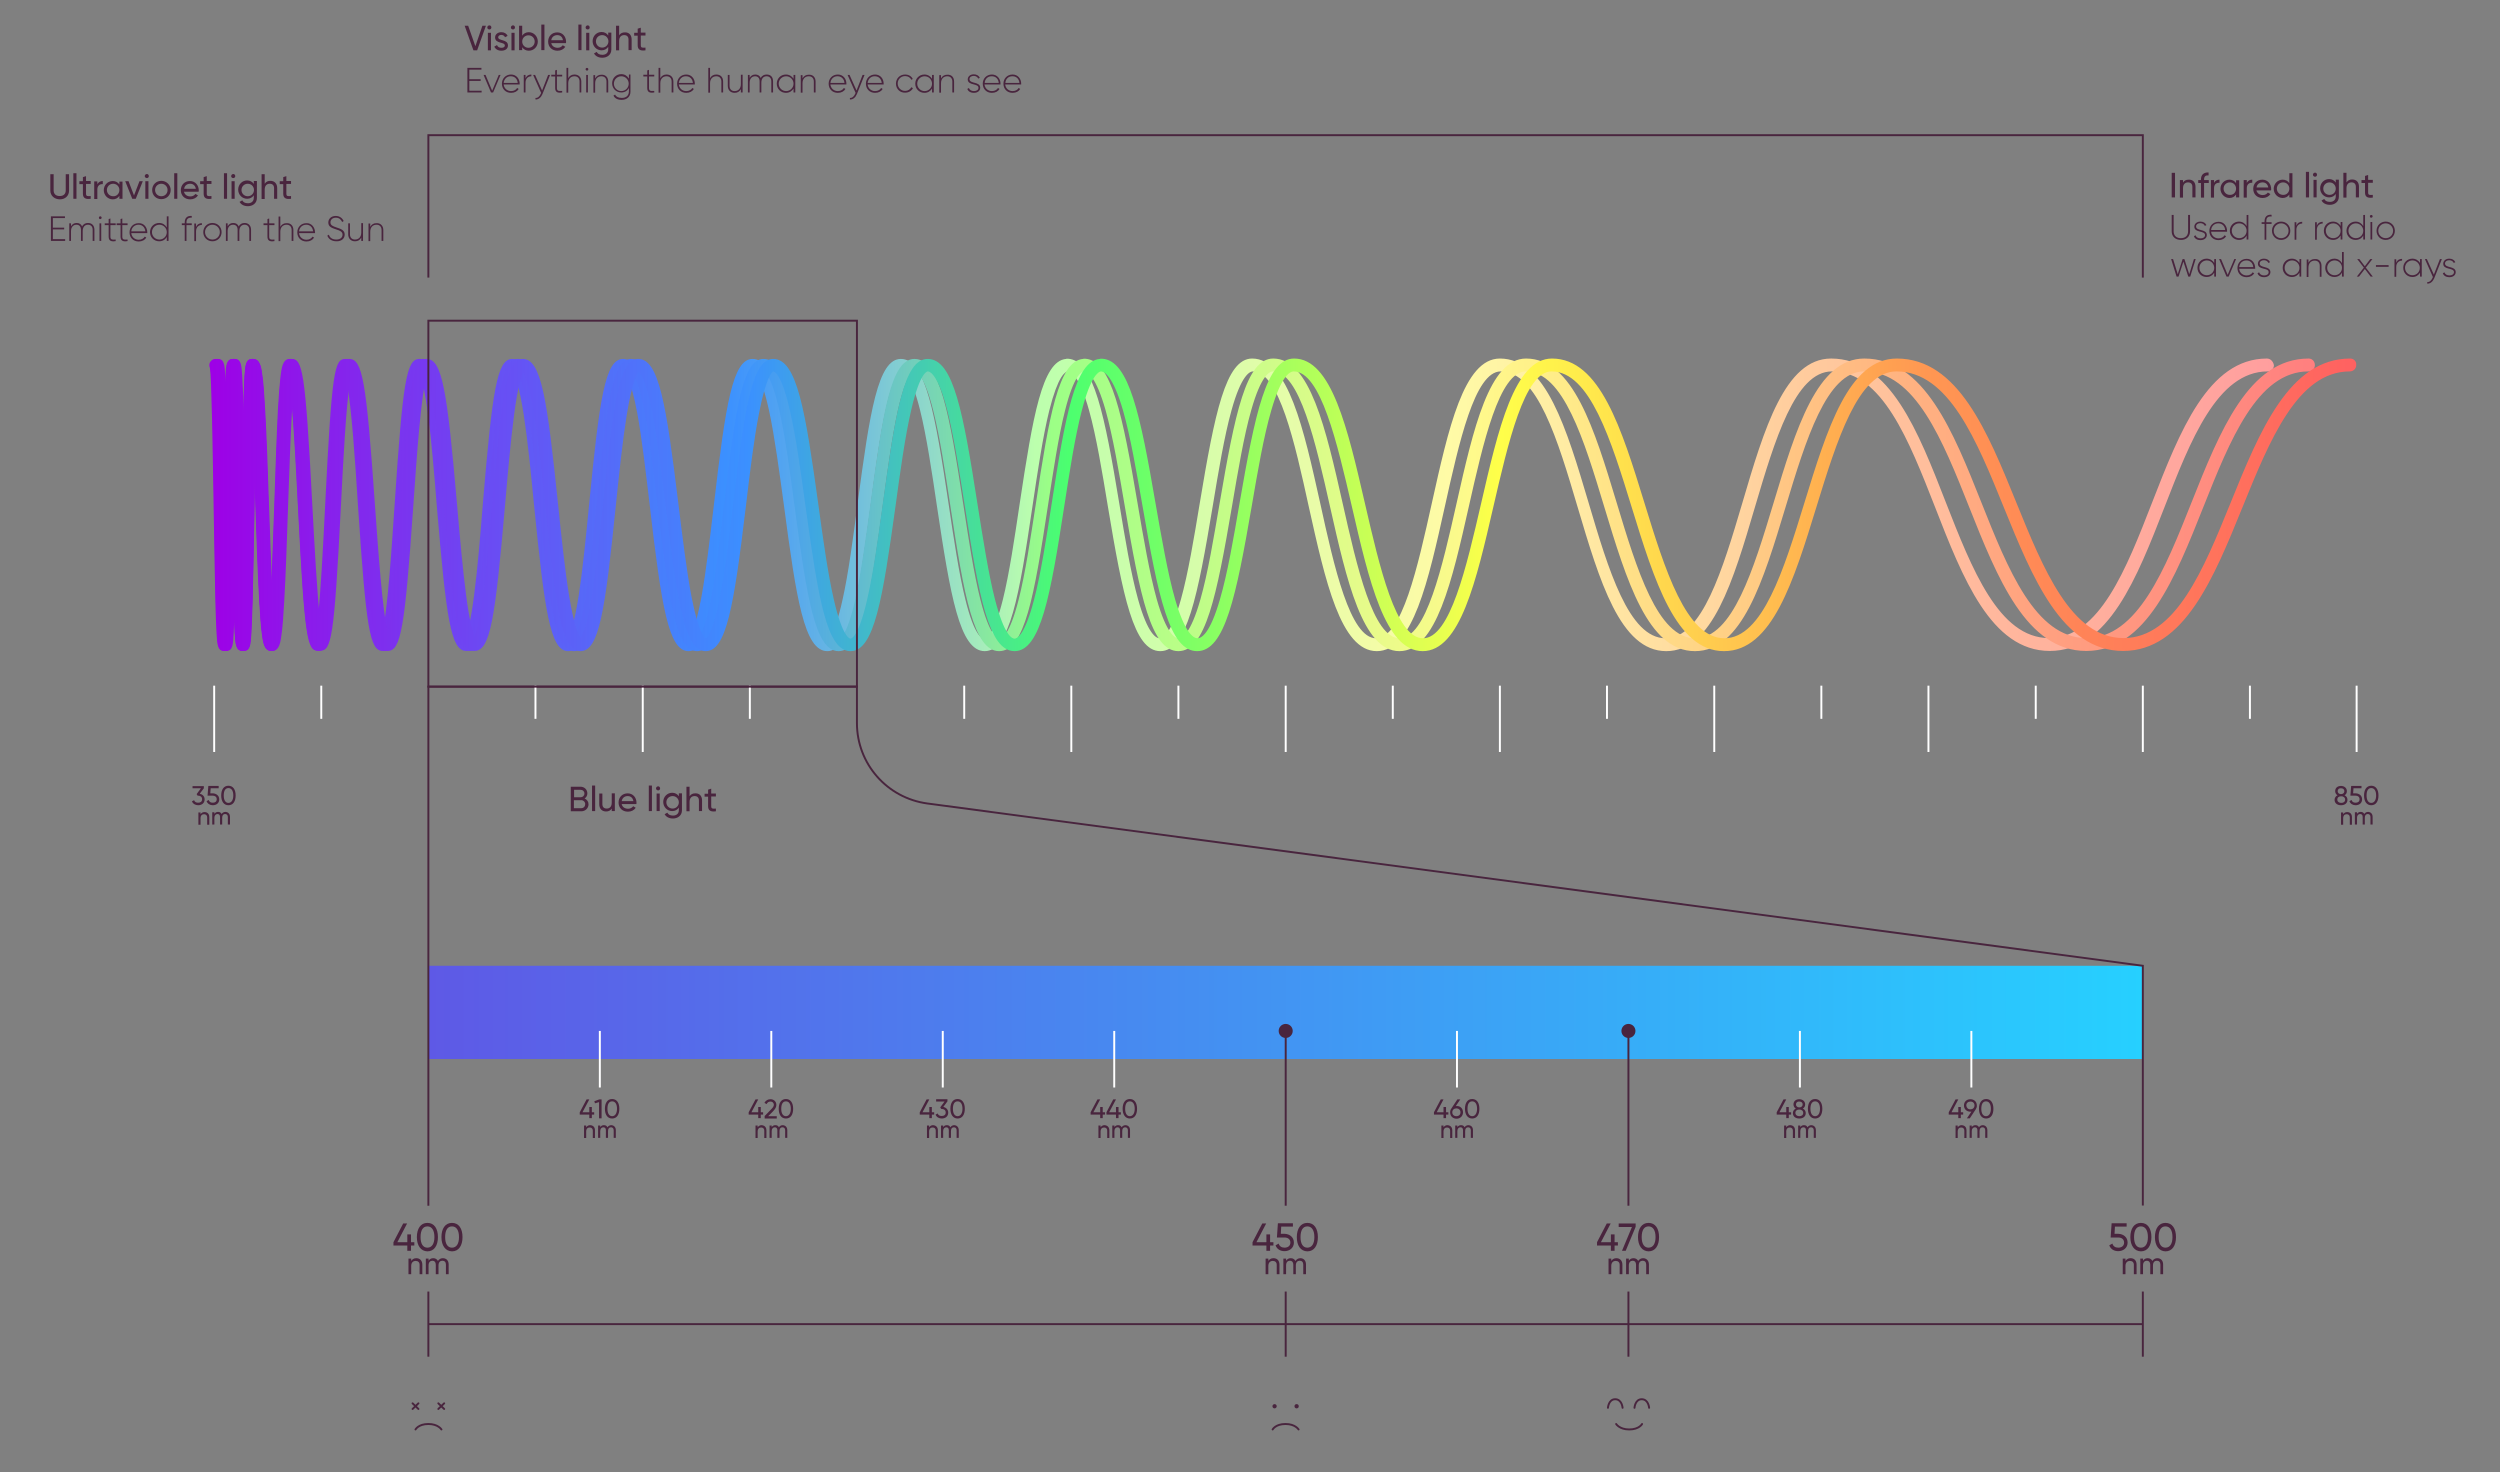 <?xml version="1.0" encoding="utf-8"?>
<!-- Generator: Adobe Illustrator 22.1.0, SVG Export Plug-In . SVG Version: 6.00 Build 0)  -->
<svg version="1.1" id="Layer_1" xmlns="http://www.w3.org/2000/svg" xmlns:xlink="http://www.w3.org/1999/xlink" x="0px" y="0px"
	 viewBox="0 0 1281.6 754.7" style="enable-background:new 0 0 1281.6 754.7;" xml:space="preserve">
<rect x="0" y="0" width="1281.6" height="754.7" fill="#808080" stroke="none"/>
<style type="text/css">
	.st0{fill:url(#SVGID_1_);}
	.st1{fill:url(#SVGID_2_);}
	.st2{fill:url(#SVGID_3_);}
	.st3{fill:url(#SVGID_4_);}
	.st4{fill:none;stroke:#49253E;stroke-miterlimit:10;}
	.st5{fill:#49253E;}
	.st6{fill:none;stroke:#FFFFFF;stroke-miterlimit:10;}
	.st7{fill:none;stroke:#49253E;stroke-linecap:round;stroke-miterlimit:10;}
</style>
<linearGradient id="SVGID_1_" gradientUnits="userSpaceOnUse" x1="1098.493" y1="519.062" x2="219.614" y2="519.062">
	<stop  offset="0" style="stop-color:#26D0FF"/>
	<stop  offset="1" style="stop-color:#5E59E6"/>
</linearGradient>
<rect x="219.6" y="495.1" class="st0" width="878.9" height="47.8"/>
<linearGradient id="SVGID_2_" gradientUnits="userSpaceOnUse" x1="1165.339" y1="258.649" x2="107.875" y2="258.649">
	<stop  offset="0" style="stop-color:#FF9E9E"/>
	<stop  offset="0.2" style="stop-color:#FFC49C"/>
	<stop  offset="0.4" style="stop-color:#FFFBA6"/>
	<stop  offset="0.6" style="stop-color:#BCFFAD"/>
	<stop  offset="0.75" style="stop-color:#3B90FF"/>
	<stop  offset="1" style="stop-color:#9E00E6"/>
</linearGradient>
<path class="st1" d="M1162.1,183.8c-30.1,0-44.7,37.5-58.8,73.7c-13.3,34.2-27.1,69.6-52.9,69.6c-25.7,0-39.5-35.4-52.9-69.6
	c-14.1-36.2-28.7-73.7-58.8-73.7c-23.6,0-34.3,35.9-45.5,74c-10.1,34.1-20.6,69.4-39.4,69.4s-29.3-35.3-39.4-69.4
	c-11.3-38-21.9-74-45.5-74c-18.5,0-26.4,36-34.9,74.2c-7.2,32.4-15.3,69.2-28.6,69.2c-13.3,0-21.5-36.7-28.6-69.2
	c-8.5-38.2-16.4-74.2-34.9-74.2c-13.6,0-19.2,28.1-26.9,74.4c-2.9,17.5-5.9,35.7-9.6,49c-5,18.1-9.4,20-11,20s-6-2-11-20
	c-3.7-13.3-6.7-31.4-9.6-49c-7.5-45.5-13.1-73.4-26.2-74.3c-0.1,0-0.3,0-0.4,0c0,0-0.1,0-0.1,0c0,0-0.1,0-0.1,0
	c-0.2,0-0.4,0-0.5,0.1c-12.2,1.1-17,29.2-23.8,74.4c-2.6,17.5-5.3,35.7-8.6,49c-4.6,18.5-8.5,20-9.6,20c-1.1,0-5-1.4-9.6-20
	c-3.3-13.3-6-31.4-8.6-49c-6.9-46.1-11.7-74.4-24.5-74.4c-11.7,0-15.9,26.9-22.2,74.5c-2.3,17.6-4.7,35.7-7.7,49
	c-4.3,19.7-8,19.9-8.1,19.9c-0.2,0-3.8-0.2-8.1-19.9c-2.9-13.3-5.3-31.5-7.7-49c-6.3-47.6-10.4-74.5-22.2-74.5
	c-10.1,0-13.8,22.7-19.8,74.5c-2,16.8-4,34.3-6.4,47.4c-3.4,18.5-6.4,21.1-7,21.4c-0.6-0.3-3.6-2.9-7-21.4
	c-2.4-13.1-4.4-30.5-6.4-47.4c-6-51.8-9.7-74.5-19.8-74.5c-9.2,0-12.1,20.5-17.4,74.6c-1.6,16.5-3.3,33.5-5.3,46.5
	c-2.5,16-4.7,20.6-5.7,21.9c-1-1.3-3.2-5.9-5.7-21.9c-2-13-3.7-30-5.3-46.5c-5.4-54.1-8.3-74.6-17.4-74.6
	c-7.8,0-10.2,15.9-15.1,74.6c-1.3,16.3-2.7,33.1-4.4,46.1c-1.7,13.4-3.3,19-4.3,21.4c-1-2.3-2.6-8-4.3-21.4
	c-1.7-13-3.1-29.8-4.4-46.1c-4.9-58.7-7.3-74.6-15.1-74.6c-6.6,0-8.5,11.2-12.7,74.7c-1.6,23.5-3.6,54.4-6.3,65.5
	c-2.7-11-4.7-42-6.3-65.5c-4.2-63.5-6.1-74.7-12.7-74.7c-5.5,0-6.9,6-10.3,74.7c-1,20.2-2.3,45.9-3.9,59.8
	c-1.6-13.9-2.9-39.6-3.9-59.8c-3.4-68.8-4.8-74.7-10.3-74.7c-3.7,0-4.2,4.4-4.8,9c-0.4,3.8-0.9,9.1-1.3,16.4
	c-0.7,13.5-1.3,31.7-1.9,49.4c-0.5,13.6-1,28.8-1.5,41.5c-0.6-12.7-1.1-27.9-1.5-41.5c-0.6-17.6-1.2-35.9-1.9-49.4
	c-0.4-7.3-0.8-12.7-1.3-16.4c-0.5-4.6-1.1-9-4.8-9c-3.4,0-3.6,3.1-4,9.2c-0.2,3.7-0.4,9.1-0.6,16.3c0,1.6-0.1,3.3-0.1,5
	c0-1.7-0.1-3.4-0.1-5c-0.2-7.3-0.4-12.6-0.6-16.3c-0.4-6.1-0.5-9.2-4-9.2c-3.4,0-3.6,2.9-3.9,9.2c-0.1,2.3-0.2,5.3-0.4,9
	c-0.1-3.7-0.2-6.7-0.4-9c-0.3-6.3-0.5-9.2-3.9-9.2c-1.8,0-3.2,1.4-3.2,3.2c0,0.5,0.1,1,0.3,1.4c0.8,5,1.4,41.1,1.8,70.3
	c0.3,17.6,0.5,35.9,0.9,49.3c0.2,7.3,0.4,12.6,0.6,16.3c0.3,6.3,0.5,9.2,3.9,9.2s3.6-2.9,3.9-9.2c0.2-3.5,0.4-8.4,0.5-15
	c0.2,6.6,0.4,11.5,0.6,15c0.4,6.1,0.5,9.2,4,9.2c3.5,0,3.6-3.1,4-9.2c0.2-3.7,0.4-9.1,0.6-16.3c0.4-13.5,0.7-31.7,1-49.3
	c0.1-4.5,0.2-9.2,0.2-14c0.2,4.8,0.3,9.5,0.5,14c0.6,17.6,1.2,35.9,1.9,49.4c0.4,7.3,0.8,12.7,1.3,16.4c0.5,4.6,1.1,9,4.8,9
	s4.2-4.4,4.8-9c0.4-3.8,0.9-9.1,1.3-16.4c0.7-13.5,1.3-31.7,1.9-49.4c0.6-18.3,1.3-39.3,2.2-53.6c1.3,14.5,2.4,36.1,3.3,53.6
	c3.4,68.7,4.8,74.7,10.3,74.7c5.5,0,6.9-6,10.3-74.7c1.1-22,2.5-50.6,4.4-63.3c2.5,12.5,4.4,41.2,5.8,63.4
	c4.2,63.5,6.1,74.7,12.7,74.7c6.6,0,8.5-11.2,12.7-74.7c1.6-24.4,3.8-56.7,6.6-66.6c1,2.7,2.4,8.5,4,20.6c1.7,13,3.1,29.8,4.4,46.1
	c4.9,58.7,7.3,74.6,15.1,74.6s10.2-15.9,15.1-74.6c1.3-16.3,2.7-33.1,4.4-46.1c1.9-14.6,3.6-20,4.5-21.9c1.1,1.7,3.2,6.8,5.5,21.6
	c2,13,3.7,30,5.3,46.5c5.4,54.1,8.3,74.6,17.4,74.6c9.2,0,12.1-20.5,17.4-74.6c1.6-16.5,3.3-33.5,5.3-46.5c2.6-17.1,5-21.2,5.9-22.1
	c0.9,0.7,3.7,4.1,6.9,21.3c2.4,13.1,4.4,30.5,6.4,47.4c6,51.8,9.7,74.5,19.8,74.5s13.8-22.7,19.8-74.5c2-16.8,4-34.3,6.4-47.4
	c3.6-19.7,6.8-21.4,7-21.5c0.2,0,3.8,0.2,8.1,19.9c2.9,13.3,5.3,31.5,7.7,49c6.3,47.6,10.4,74.5,22.2,74.5
	c11.7,0,15.9-26.9,22.2-74.5c2.3-17.6,4.7-35.7,7.7-49c4.3-19.7,8-19.9,8.1-19.9c1.1,0,5,1.4,9.6,20c3.3,13.3,6,31.4,8.6,49
	c6.9,46.1,11.7,74.4,24.5,74.4c12.8,0,17.7-28.3,24.5-74.4c2.6-17.5,5.3-35.7,8.6-49c4.5-17.9,8.2-19.9,9.5-20
	c1.7,0.1,6,2.4,10.9,20c3.7,13.3,6.7,31.4,9.6,49c7.7,46.3,13.3,74.4,26.9,74.4s19.2-28.1,26.9-74.4c2.9-17.5,5.9-35.7,9.6-49
	c5-18.1,9.4-20,11-20c13.3,0,21.5,36.7,28.6,69.2c8.5,38.2,16.4,74.2,34.9,74.2c18.5,0,26.4-36,34.9-74.2
	c7.2-32.4,15.3-69.2,28.6-69.2c18.8,0,29.3,35.3,39.4,69.4c11.3,38,21.9,74,45.5,74c23.6,0,34.3-35.9,45.5-74
	c10.1-34.1,20.6-69.4,39.4-69.4c25.7,0,39.5,35.4,52.9,69.6c14.1,36.2,28.7,73.7,58.8,73.7s44.7-37.5,58.8-73.7
	c13.3-34.2,27.1-69.6,52.9-69.6c1.8,0,3.2-1.4,3.2-3.2C1165.3,185.2,1163.9,183.8,1162.1,183.8z"/>
<linearGradient id="SVGID_3_" gradientUnits="userSpaceOnUse" x1="1186.739" y1="258.649" x2="107.875" y2="258.649">
	<stop  offset="0" style="stop-color:#FF7F7F"/>
	<stop  offset="0.2" style="stop-color:#FFB481"/>
	<stop  offset="0.4" style="stop-color:#FFFA8B"/>
	<stop  offset="0.6" style="stop-color:#9CFF86"/>
	<stop  offset="0.75" style="stop-color:#3B90FF"/>
	<stop  offset="1" style="stop-color:#9E00E6"/>
</linearGradient>
<path class="st2" d="M1183.5,183.8c-30.7,0-45.6,37.5-60,73.7c-13.6,34.2-27.7,69.6-53.9,69.6c-26.2,0-40.3-35.4-53.9-69.6
	c-14.4-36.2-29.3-73.7-60-73.7c-24.1,0-35,35.9-46.5,74c-10.3,34.1-21,69.4-40.2,69.4c-19.2,0-29.9-35.3-40.2-69.4
	c-11.5-38-22.4-74-46.5-74c-18.8,0-27,36-35.6,74.2c-7.3,32.4-15.6,69.2-29.2,69.2s-21.9-36.7-29.2-69.2
	c-8.6-38.2-16.8-74.2-35.6-74.2c-13.9,0-19.6,28.1-27.5,74.4c-3,17.5-6,35.7-9.8,49c-5.1,18.1-9.5,20-11.2,20c-1.7,0-6.1-2-11.2-20
	c-3.7-13.3-6.8-31.4-9.8-49c-7.7-45.5-13.4-73.4-26.8-74.3c-0.1,0-0.3,0-0.4,0c0,0-0.1,0-0.1,0c0,0-0.1,0-0.1,0
	c-0.2,0-0.4,0-0.6,0.1c-12.5,1.1-17.4,29.2-24.2,74.4c-2.7,17.5-5.4,35.7-8.8,49c-4.7,18.5-8.7,20-9.8,20s-5.1-1.4-9.8-20
	c-3.4-13.3-6.1-31.4-8.8-49c-7-46.1-12-74.4-25-74.4c-12,0-16.2,26.9-22.6,74.5c-2.4,17.6-4.8,35.7-7.8,49
	c-4.4,19.7-8.2,19.9-8.3,19.9s-3.9-0.2-8.3-19.9c-3-13.3-5.5-31.5-7.8-49c-6.4-47.6-10.6-74.5-22.6-74.5
	c-10.3,0-14.1,22.7-20.2,74.5c-2,16.8-4.1,34.3-6.5,47.4c-3.5,18.5-6.5,21.1-7.2,21.4c-0.6-0.3-3.7-2.9-7.2-21.4
	c-2.5-13.1-4.5-30.5-6.5-47.4c-6.1-51.8-9.9-74.5-20.2-74.5c-9.4,0-12.3,20.5-17.8,74.6c-1.7,16.5-3.4,33.5-5.5,46.5
	c-2.5,16-4.8,20.6-5.8,21.9c-1-1.3-3.3-5.9-5.8-21.9c-2.1-13-3.8-30-5.5-46.5c-5.5-54.1-8.4-74.6-17.8-74.6
	c-7.9,0-10.4,15.9-15.4,74.6c-1.4,16.3-2.8,33.1-4.5,46.1c-1.8,13.4-3.3,19-4.4,21.4c-1-2.3-2.6-8-4.4-21.4
	c-1.7-13-3.1-29.8-4.5-46.1c-5-58.7-7.4-74.6-15.4-74.6c-6.7,0-8.7,11.2-13,74.7c-1.6,23.5-3.7,54.4-6.4,65.5
	c-2.7-11-4.8-42-6.4-65.5c-4.3-63.5-6.2-74.7-13-74.7c-5.6,0-7.1,6-10.5,74.7c-1,20.2-2.3,45.9-4,59.8c-1.7-13.9-3-39.6-4-59.8
	c-3.5-68.8-4.9-74.7-10.5-74.7c-3.8,0-4.3,4.4-4.9,9c-0.5,3.8-0.9,9.1-1.3,16.4c-0.8,13.5-1.4,31.7-2,49.4
	c-0.5,13.6-1,28.8-1.6,41.5c-0.6-12.7-1.1-27.9-1.6-41.5c-0.6-17.6-1.2-35.9-2-49.4c-0.4-7.3-0.8-12.7-1.3-16.4
	c-0.6-4.6-1.1-9-4.9-9c-3.5,0-3.7,3.1-4.1,9.2c-0.2,3.7-0.4,9.1-0.6,16.3c0,1.6-0.1,3.3-0.1,5c0-1.7-0.1-3.4-0.1-5
	c-0.2-7.3-0.4-12.6-0.6-16.3c-0.4-6.1-0.6-9.2-4.1-9.2c-3.5,0-3.7,2.9-4,9.2c-0.1,2.3-0.2,5.3-0.4,9c-0.1-3.7-0.2-6.7-0.4-9
	c-0.3-6.3-0.5-9.2-4-9.2c-1.8,0-3.3,1.4-3.3,3.2c0,0.5,0.1,1,0.3,1.4c0.8,5,1.4,41.1,1.8,70.3c0.3,17.6,0.5,35.9,0.9,49.3
	c0.2,7.3,0.4,12.6,0.6,16.3c0.3,6.3,0.5,9.2,4,9.2s3.7-2.9,4-9.2c0.2-3.5,0.4-8.4,0.5-15c0.2,6.6,0.4,11.5,0.6,15
	c0.4,6.1,0.6,9.2,4.1,9.2c3.5,0,3.7-3.1,4.1-9.2c0.2-3.7,0.4-9.1,0.6-16.3c0.4-13.5,0.7-31.7,1-49.3c0.1-4.5,0.2-9.2,0.2-14
	c0.2,4.8,0.3,9.5,0.5,14c0.6,17.6,1.2,35.9,2,49.4c0.4,7.3,0.8,12.7,1.3,16.4c0.6,4.6,1.1,9,4.9,9s4.3-4.4,4.9-9
	c0.5-3.8,0.9-9.1,1.3-16.4c0.8-13.5,1.4-31.7,2-49.4c0.6-18.3,1.3-39.3,2.2-53.6c1.4,14.5,2.5,36.1,3.3,53.6
	c3.5,68.7,4.9,74.7,10.5,74.7c5.6,0,7.1-6,10.5-74.7c1.1-22,2.6-50.6,4.5-63.3c2.5,12.5,4.5,41.2,6,63.4c4.3,63.5,6.2,74.7,13,74.7
	c6.7,0,8.7-11.2,13-74.7c1.6-24.4,3.8-56.7,6.7-66.6c1,2.7,2.5,8.5,4,20.6c1.7,13,3.1,29.8,4.5,46.1c5,58.7,7.4,74.6,15.4,74.6
	c7.9,0,10.4-15.9,15.4-74.6c1.4-16.3,2.8-33.1,4.5-46.1c1.9-14.6,3.6-20,4.6-21.9c1.1,1.7,3.2,6.8,5.6,21.6c2.1,13,3.8,30,5.5,46.5
	c5.5,54.1,8.4,74.6,17.8,74.6c9.4,0,12.3-20.5,17.8-74.6c1.7-16.5,3.4-33.5,5.5-46.5c2.7-17.1,5.1-21.2,6-22.1
	c0.9,0.7,3.8,4.1,7,21.3c2.5,13.1,4.5,30.5,6.5,47.4c6.1,51.8,9.9,74.5,20.2,74.5c10.3,0,14.1-22.7,20.2-74.5
	c2-16.8,4.1-34.3,6.5-47.4c3.7-19.7,6.9-21.4,7.2-21.5c0.2,0,3.9,0.2,8.3,19.9c3,13.3,5.5,31.5,7.8,49c6.4,47.6,10.6,74.5,22.6,74.5
	c12,0,16.2-26.9,22.6-74.5c2.4-17.6,4.8-35.7,7.8-49c4.4-19.7,8.2-19.9,8.3-19.9c1.1,0,5.1,1.4,9.8,20c3.4,13.3,6.1,31.4,8.8,49
	c7,46.1,12,74.4,25,74.4c13.1,0,18-28.3,25-74.4c2.7-17.5,5.4-35.7,8.8-49c4.5-17.9,8.4-19.9,9.7-20c1.8,0.1,6.1,2.4,11.1,20
	c3.7,13.3,6.8,31.4,9.8,49c7.8,46.3,13.6,74.4,27.5,74.4c13.9,0,19.6-28.1,27.5-74.4c3-17.5,6-35.7,9.8-49c5.1-18.1,9.5-20,11.2-20
	c13.6,0,21.9,36.7,29.2,69.2c8.6,38.2,16.8,74.2,35.6,74.2c18.8,0,27-36,35.6-74.2c7.3-32.4,15.6-69.2,29.2-69.2
	c19.2,0,29.9,35.3,40.2,69.4c11.5,38,22.4,74,46.5,74s35-35.9,46.5-74c10.3-34.1,21-69.4,40.2-69.4c26.2,0,40.3,35.4,53.9,69.6
	c14.4,36.2,29.3,73.7,60,73.7s45.6-37.5,60-73.7c13.6-34.2,27.7-69.6,53.9-69.6c1.8,0,3.3-1.4,3.3-3.2
	C1186.7,185.2,1185.3,183.8,1183.5,183.8z"/>
<linearGradient id="SVGID_4_" gradientUnits="userSpaceOnUse" x1="1208.138" y1="258.649" x2="107.875" y2="258.649">
	<stop  offset="0" style="stop-color:#FF6161"/>
	<stop  offset="0.2" style="stop-color:#FF9752"/>
	<stop  offset="0.4" style="stop-color:#FFFF4A"/>
	<stop  offset="0.6" style="stop-color:#4CFF6F"/>
	<stop  offset="0.75" style="stop-color:#3B90FF"/>
	<stop  offset="1" style="stop-color:#9E00E6"/>
</linearGradient>
<path class="st3" d="M1204.8,183.8c-31.3,0-46.5,37.5-61.2,73.7c-13.9,34.2-28.2,69.6-55,69.6c-26.8,0-41.1-35.4-55-69.6
	c-14.7-36.2-29.9-73.7-61.2-73.7c-24.6,0-35.7,35.9-47.4,74c-10.5,34.1-21.4,69.4-41,69.4c-19.6,0-30.5-35.3-41-69.4
	c-11.7-38-22.8-74-47.4-74c-19.2,0-27.5,36-36.3,74.2c-7.5,32.4-15.9,69.2-29.8,69.2s-22.3-36.7-29.8-69.2
	c-8.8-38.2-17.1-74.2-36.3-74.2c-14.2,0-20,28.1-28,74.4c-3,17.5-6.1,35.7-10,49c-5.2,18.1-9.7,20-11.5,20s-6.3-2-11.5-20
	c-3.8-13.3-6.9-31.4-10-49c-7.8-45.5-13.6-73.4-27.3-74.3c-0.2,0-0.3,0-0.5,0c0,0-0.1,0-0.1,0c0,0-0.1,0-0.1,0c-0.2,0-0.4,0-0.6,0.1
	c-12.7,1.1-17.7,29.2-24.7,74.4c-2.7,17.5-5.5,35.7-9,49c-4.8,18.5-8.8,20-10,20s-5.2-1.4-10-20c-3.4-13.3-6.2-31.4-9-49
	c-7.2-46.1-12.2-74.4-25.5-74.4c-12.2,0-16.5,26.9-23.1,74.5c-2.4,17.6-4.9,35.7-8,49c-4.5,19.7-8.3,19.9-8.5,19.9s-4-0.2-8.5-19.9
	c-3.1-13.3-5.6-31.5-8-49c-6.6-47.6-10.9-74.5-23.1-74.5c-10.5,0-14.4,22.7-20.6,74.5c-2,16.8-4.1,34.3-6.7,47.4
	c-3.6,18.5-6.7,21.1-7.3,21.4c-0.6-0.3-3.7-2.9-7.3-21.4c-2.5-13.1-4.6-30.5-6.7-47.4c-6.3-51.8-10.1-74.5-20.6-74.5
	c-9.5,0-12.6,20.5-18.1,74.6c-1.7,16.5-3.5,33.5-5.6,46.5c-2.6,16-4.9,20.6-5.9,21.9c-1-1.3-3.3-5.9-5.9-21.9
	c-2.1-13-3.9-30-5.6-46.5c-5.6-54.1-8.6-74.6-18.1-74.6c-8.1,0-10.6,15.9-15.7,74.6c-1.4,16.3-2.9,33.1-4.6,46.1
	c-1.8,13.4-3.4,19-4.4,21.4c-1-2.3-2.7-8-4.4-21.4c-1.7-13-3.2-29.8-4.6-46.1c-5.1-58.7-7.6-74.6-15.7-74.6
	c-6.9,0-8.8,11.2-13.2,74.7c-1.6,23.5-3.8,54.4-6.6,65.5c-2.8-11-4.9-42-6.6-65.5c-4.4-63.5-6.4-74.7-13.2-74.7
	c-5.8,0-7.2,6-10.7,74.7c-1,20.2-2.4,45.9-4.1,59.8c-1.7-13.9-3-39.6-4.1-59.8c-3.6-68.8-5-74.7-10.7-74.7c-3.9,0-4.4,4.4-5,9
	c-0.5,3.8-0.9,9.1-1.3,16.4c-0.8,13.5-1.4,31.7-2,49.4c-0.5,13.6-1,28.8-1.6,41.5c-0.6-12.7-1.1-27.9-1.6-41.5
	c-0.6-17.6-1.2-35.9-2-49.4c-0.4-7.3-0.8-12.7-1.3-16.4c-0.6-4.6-1.1-9-5-9c-3.6,0-3.8,3.1-4.2,9.2c-0.2,3.7-0.4,9.1-0.7,16.3
	c0,1.6-0.1,3.3-0.1,5c0-1.7-0.1-3.4-0.1-5c-0.2-7.3-0.4-12.6-0.7-16.3c-0.4-6.1-0.6-9.2-4.2-9.2c-3.6,0-3.7,2.9-4.1,9.2
	c-0.1,2.3-0.3,5.3-0.4,9c-0.1-3.7-0.2-6.7-0.4-9c-0.4-6.3-0.5-9.2-4.1-9.2c-1.8,0-3.3,1.4-3.3,3.2c0,0.5,0.1,1,0.3,1.4
	c0.9,5,1.4,41.1,1.9,70.3c0.3,17.6,0.6,35.9,0.9,49.3c0.2,7.3,0.4,12.6,0.6,16.3c0.4,6.3,0.5,9.2,4.1,9.2c3.6,0,3.7-2.9,4.1-9.2
	c0.2-3.5,0.4-8.4,0.5-15c0.2,6.6,0.4,11.5,0.6,15c0.4,6.1,0.6,9.2,4.2,9.2c3.6,0,3.8-3.1,4.2-9.2c0.2-3.7,0.4-9.1,0.7-16.3
	c0.4-13.5,0.7-31.7,1-49.3c0.1-4.5,0.2-9.2,0.2-14c0.2,4.8,0.3,9.5,0.5,14c0.6,17.6,1.2,35.9,2,49.4c0.4,7.3,0.8,12.7,1.3,16.4
	c0.6,4.6,1.1,9,5,9c3.9,0,4.4-4.4,5-9c0.5-3.8,0.9-9.1,1.3-16.4c0.8-13.5,1.4-31.7,2-49.4c0.6-18.3,1.4-39.3,2.3-53.6
	c1.4,14.5,2.5,36.1,3.4,53.6c3.6,68.7,5,74.7,10.7,74.7c5.8,0,7.2-6,10.7-74.7c1.1-22,2.6-50.6,4.6-63.3c2.6,12.5,4.5,41.2,6.1,63.4
	c4.4,63.5,6.4,74.7,13.2,74.7s8.8-11.2,13.2-74.7c1.7-24.4,3.9-56.7,6.9-66.6c1,2.7,2.5,8.5,4.1,20.6c1.7,13,3.2,29.8,4.6,46.1
	c5.1,58.7,7.6,74.6,15.7,74.6c8.1,0,10.6-15.9,15.7-74.6c1.4-16.3,2.9-33.1,4.6-46.1c1.9-14.6,3.7-20,4.7-21.9
	c1.1,1.7,3.3,6.8,5.7,21.6c2.1,13,3.9,30,5.6,46.5c5.6,54.1,8.6,74.6,18.1,74.6c9.5,0,12.6-20.5,18.1-74.6
	c1.7-16.5,3.5-33.5,5.6-46.5c2.8-17.1,5.2-21.2,6.1-22.1c0.9,0.7,3.8,4.1,7.1,21.3c2.5,13.1,4.6,30.5,6.7,47.4
	c6.3,51.8,10.1,74.5,20.6,74.5s14.4-22.7,20.6-74.5c2-16.8,4.1-34.3,6.7-47.4c3.8-19.7,7-21.4,7.3-21.5c0.2,0,4,0.2,8.5,19.9
	c3.1,13.3,5.6,31.5,8,49c6.6,47.6,10.9,74.5,23.1,74.5c12.2,0,16.5-26.9,23.1-74.5c2.4-17.6,4.9-35.7,8-49
	c4.5-19.7,8.3-19.9,8.5-19.9c1.1,0,5.2,1.4,10,20c3.4,13.3,6.2,31.4,9,49c7.2,46.1,12.2,74.4,25.5,74.4c13.3,0,18.4-28.3,25.5-74.4
	c2.7-17.5,5.5-35.7,9-49c4.6-17.9,8.6-19.9,9.8-20c1.8,0.1,6.2,2.4,11.3,20c3.8,13.3,6.9,31.4,10,49c8,46.3,13.8,74.4,28,74.4
	s20-28.1,28-74.4c3-17.5,6.1-35.7,10-49c5.2-18.1,9.7-20,11.5-20c13.8,0,22.3,36.7,29.8,69.2c8.8,38.2,17.1,74.2,36.3,74.2
	c19.2,0,27.5-36,36.3-74.2c7.5-32.4,15.9-69.2,29.8-69.2c19.6,0,30.5,35.3,41,69.4c11.7,38,22.8,74,47.4,74s35.7-35.9,47.4-74
	c10.5-34.1,21.4-69.4,41-69.4c26.8,0,41.1,35.4,55,69.6c14.7,36.2,29.9,73.7,61.2,73.7s46.5-37.5,61.2-73.7
	c13.9-34.2,28.2-69.6,55-69.6c1.8,0,3.3-1.4,3.3-3.2C1208.1,185.2,1206.6,183.8,1204.8,183.8z"/>
<polyline class="st4" points="219.6,142.3 219.6,69.3 1098.5,69.3 1098.5,142.3 "/>
<g>
	<path class="st5" d="M238.2,13.2h1.8l3.7,10.5l3.6-10.5h1.8l-4.5,12.6h-1.9L238.2,13.2z"/>
	<path class="st5" d="M249.8,14.1c0-0.6,0.5-1.1,1.1-1.1c0.6,0,1,0.5,1,1.1s-0.5,1-1,1C250.3,15.1,249.8,14.7,249.8,14.1z
		 M250.1,16.8h1.6v9h-1.6V16.8z"/>
	<path class="st5" d="M260.4,23.3c0,1.7-1.4,2.7-3.4,2.7c-1.8,0-3.1-0.9-3.6-2.1l1.4-0.8c0.3,0.9,1.1,1.4,2.2,1.4
		c1,0,1.8-0.3,1.8-1.2c0-1.9-5-0.8-5-4.1c0-1.6,1.4-2.7,3.2-2.7c1.5,0,2.7,0.7,3.2,1.9l-1.3,0.7c-0.3-0.8-1.1-1.2-1.9-1.2
		c-0.8,0-1.6,0.4-1.6,1.2C255.4,21.1,260.4,20,260.4,23.3z"/>
	<path class="st5" d="M261.9,14.1c0-0.6,0.5-1.1,1.1-1.1c0.6,0,1,0.5,1,1.1s-0.5,1-1,1C262.4,15.1,261.9,14.7,261.9,14.1z
		 M262.2,16.8h1.6v9h-1.6V16.8z"/>
	<path class="st5" d="M275.7,21.3c0,2.7-2.1,4.7-4.6,4.7c-1.5,0-2.7-0.7-3.4-1.8v1.5h-1.6V13.2h1.6v5.1c0.7-1.1,1.9-1.8,3.4-1.8
		C273.6,16.5,275.7,18.6,275.7,21.3z M274.1,21.3c0-1.8-1.4-3.2-3.2-3.2c-1.8,0-3.2,1.4-3.2,3.2c0,1.8,1.4,3.2,3.2,3.2
		C272.7,24.5,274.1,23.1,274.1,21.3z"/>
	<path class="st5" d="M277.5,12.6h1.6v13.1h-1.6V12.6z"/>
	<path class="st5" d="M285.9,24.5c1.2,0,2.1-0.6,2.6-1.3l1.3,0.8c-0.8,1.2-2.2,2-4,2c-2.9,0-4.8-2-4.8-4.7c0-2.7,1.9-4.7,4.7-4.7
		c2.7,0,4.5,2.2,4.5,4.8c0,0.2,0,0.5-0.1,0.7h-7.5C282.9,23.6,284.2,24.5,285.9,24.5z M282.6,20.6h6c-0.3-1.8-1.5-2.6-2.9-2.6
		C284,18,282.8,19.1,282.6,20.6z"/>
	<path class="st5" d="M296.5,12.6h1.6v13.1h-1.6V12.6z"/>
	<path class="st5" d="M300.2,14.1c0-0.6,0.5-1.1,1.1-1.1c0.6,0,1,0.5,1,1.1s-0.5,1-1,1C300.7,15.1,300.2,14.7,300.2,14.1z
		 M300.5,16.8h1.6v9h-1.6V16.8z"/>
	<path class="st5" d="M313.4,16.8v8.6c0,2.8-2.3,4.2-4.6,4.2c-2,0-3.5-0.8-4.3-2.2l1.4-0.8c0.4,0.8,1.2,1.5,2.9,1.5
		c1.9,0,3-1.1,3-2.8v-1.3c-0.7,1.1-1.9,1.8-3.4,1.8c-2.6,0-4.6-2.1-4.6-4.7c0-2.6,2-4.7,4.6-4.7c1.5,0,2.7,0.7,3.4,1.8v-1.5H313.4z
		 M311.9,21.2c0-1.8-1.4-3.2-3.2-3.2c-1.8,0-3.2,1.4-3.2,3.2c0,1.8,1.4,3.2,3.2,3.2C310.5,24.4,311.9,23,311.9,21.2z"/>
	<path class="st5" d="M323.8,20.2v5.5h-1.6v-5.4c0-1.5-0.8-2.3-2.2-2.3c-1.4,0-2.6,0.8-2.6,3v4.8h-1.6V13.2h1.6v4.9
		c0.7-1.1,1.7-1.5,2.9-1.5C322.4,16.5,323.8,17.9,323.8,20.2z"/>
	<path class="st5" d="M328.5,18.3v4.9c0,1.4,0.8,1.3,2.4,1.2v1.4c-2.7,0.4-4-0.4-4-2.6v-4.9h-1.8v-1.5h1.8v-2.1l1.6-0.5v2.5h2.4v1.5
		H328.5z"/>
	<path class="st5" d="M246.9,46.5v0.9h-7.3V34.8h7.2v0.9h-6.2v4.9h5.8v0.9h-5.8v5H246.9z"/>
	<path class="st5" d="M256.6,38.4l-3.8,9h-1.1l-3.8-9h1l3.4,8.1l3.4-8.1H256.6z"/>
	<path class="st5" d="M266.4,42.9c0,0.1,0,0.3,0,0.4h-8.2c0.2,2,1.8,3.4,3.8,3.4c1.5,0,2.6-0.7,3.1-1.6l0.8,0.5
		c-0.7,1.2-2.1,2-3.9,2c-2.8,0-4.7-2-4.7-4.7c0-2.6,1.9-4.7,4.7-4.7C264.7,38.2,266.4,40.4,266.4,42.9z M258.2,42.5h7.2
		c-0.2-2.2-1.7-3.4-3.5-3.4C259.9,39,258.4,40.5,258.2,42.5z"/>
	<path class="st5" d="M272.4,38.2v0.9c-1.5,0-3,1-3,3.3v5h-0.9v-9h0.9v1.8C270,38.7,271.2,38.2,272.4,38.2z"/>
	<path class="st5" d="M282,38.4l-3.9,9.8c-0.7,1.7-2,2.9-3.6,2.8v-0.8c1.2,0.1,2.1-0.8,2.7-2.1l0.2-0.5l-4.1-9.2h1l3.6,8l3.1-8H282z
		"/>
	<path class="st5" d="M285.5,39.2v5.9c0,1.6,0.8,1.6,2.7,1.5v0.8c-2.4,0.4-3.6-0.2-3.6-2.3v-5.9h-2v-0.9h2v-2.2l0.9-0.3v2.5h2.7v0.9
		H285.5z"/>
	<path class="st5" d="M298,41.8v5.6h-0.9v-5.6c0-1.7-1-2.7-2.6-2.7c-1.8,0-3.2,1.2-3.2,3.6v4.8h-0.9V34.8h0.9v5.3
		c0.7-1.3,1.8-1.9,3.2-1.9C296.6,38.2,298,39.6,298,41.8z"/>
	<path class="st5" d="M300.2,35.5c0-0.4,0.3-0.7,0.7-0.7c0.4,0,0.7,0.3,0.7,0.7c0,0.4-0.3,0.7-0.7,0.7
		C300.6,36.2,300.2,35.9,300.2,35.5z M300.5,38.4h0.9v9h-0.9V38.4z"/>
	<path class="st5" d="M311.8,41.8v5.6h-0.9v-5.6c0-1.7-1-2.7-2.6-2.7c-1.8,0-3.2,1.2-3.2,3.6v4.8h-0.9v-9h0.9v1.7
		c0.7-1.3,1.8-1.9,3.2-1.9C310.4,38.2,311.8,39.6,311.8,41.8z"/>
	<path class="st5" d="M323.2,38.4v8.6c0,2.7-2,4.2-4.5,4.2c-2.1,0-3.6-0.8-4.2-2.2l0.8-0.5c0.5,1,1.5,1.7,3.5,1.7
		c2.3,0,3.6-1.3,3.6-3.4v-1.7c-0.7,1.4-2.1,2.3-3.9,2.3c-2.6,0-4.7-2-4.7-4.7c0-2.7,2.1-4.7,4.7-4.7c1.7,0,3.1,0.9,3.9,2.3v-2.1
		H323.2z M322.3,42.9c0-2.1-1.7-3.8-3.8-3.8s-3.8,1.7-3.8,3.8s1.7,3.8,3.8,3.8S322.3,45,322.3,42.9z"/>
	<path class="st5" d="M332.7,39.2v5.9c0,1.6,0.8,1.6,2.7,1.5v0.8c-2.4,0.4-3.6-0.2-3.6-2.3v-5.9h-2v-0.9h2v-2.2l0.9-0.3v2.5h2.7v0.9
		H332.7z"/>
	<path class="st5" d="M345.2,41.8v5.6h-0.9v-5.6c0-1.7-1-2.7-2.6-2.7c-1.8,0-3.2,1.2-3.2,3.6v4.8h-0.9V34.8h0.9v5.3
		c0.7-1.3,1.8-1.9,3.2-1.9C343.8,38.2,345.2,39.6,345.2,41.8z"/>
	<path class="st5" d="M356.2,42.9c0,0.1,0,0.3,0,0.4H348c0.2,2,1.8,3.4,3.8,3.4c1.5,0,2.6-0.7,3.1-1.6l0.8,0.5c-0.7,1.2-2.1,2-3.9,2
		c-2.8,0-4.7-2-4.7-4.7c0-2.6,1.9-4.7,4.7-4.7C354.5,38.2,356.2,40.4,356.2,42.9z M348,42.5h7.2c-0.2-2.2-1.7-3.4-3.5-3.4
		C349.7,39,348.2,40.5,348,42.5z"/>
	<path class="st5" d="M370.7,41.8v5.6h-0.9v-5.6c0-1.7-1-2.7-2.6-2.7c-1.8,0-3.2,1.2-3.2,3.6v4.8h-0.9V34.8h0.9v5.3
		c0.7-1.3,1.8-1.9,3.2-1.9C369.4,38.2,370.7,39.6,370.7,41.8z"/>
	<path class="st5" d="M380.7,38.4v9h-0.9v-1.7c-0.7,1.3-1.8,1.9-3.2,1.9c-2.1,0-3.5-1.4-3.5-3.6v-5.6h0.9V44c0,1.7,1,2.7,2.6,2.7
		c1.8,0,3.2-1.2,3.2-3.6v-4.8H380.7z"/>
	<path class="st5" d="M396.3,41.7v5.7h-0.9v-5.7c0-1.7-1-2.6-2.4-2.6c-1.5,0-2.7,1-2.7,3.3v5h-0.9v-5.7c0-1.7-0.9-2.6-2.3-2.6
		c-1.5,0-2.8,1-2.8,3.3v5h-0.9v-9h0.9v1.5c0.7-1.2,1.7-1.7,2.9-1.7c1.3,0,2.3,0.6,2.8,1.8c0.6-1.3,1.8-1.8,3-1.8
		C395,38.2,396.3,39.4,396.3,41.7z"/>
	<path class="st5" d="M407.7,38.4v9h-0.9v-2c-0.8,1.3-2.1,2.2-3.9,2.2c-2.6,0-4.7-2-4.7-4.7c0-2.7,2.1-4.7,4.7-4.7
		c1.7,0,3.1,0.9,3.9,2.2v-2H407.7z M406.8,42.9c0-2.1-1.7-3.8-3.8-3.8s-3.8,1.7-3.8,3.8s1.7,3.8,3.8,3.8S406.8,45,406.8,42.9z"/>
	<path class="st5" d="M418.1,41.8v5.6h-0.9v-5.6c0-1.7-1-2.7-2.6-2.7c-1.8,0-3.2,1.2-3.2,3.6v4.8h-0.9v-9h0.9v1.7
		c0.7-1.3,1.8-1.9,3.2-1.9C416.7,38.2,418.1,39.6,418.1,41.8z"/>
	<path class="st5" d="M433.9,42.9c0,0.1,0,0.3,0,0.4h-8.2c0.2,2,1.8,3.4,3.8,3.4c1.5,0,2.6-0.7,3.1-1.6l0.8,0.5
		c-0.7,1.2-2.1,2-3.9,2c-2.8,0-4.7-2-4.7-4.7c0-2.6,1.9-4.7,4.7-4.7C432.2,38.2,433.9,40.4,433.9,42.9z M425.7,42.5h7.2
		c-0.2-2.2-1.7-3.4-3.5-3.4C427.4,39,425.9,40.5,425.7,42.5z"/>
	<path class="st5" d="M443.2,38.4l-3.9,9.8c-0.7,1.7-2,2.9-3.6,2.8v-0.8c1.2,0.1,2.1-0.8,2.7-2.1l0.2-0.5l-4.1-9.2h1l3.6,8l3.1-8
		H443.2z"/>
	<path class="st5" d="M453,42.9c0,0.1,0,0.3,0,0.4h-8.2c0.2,2,1.8,3.4,3.8,3.4c1.5,0,2.6-0.7,3.1-1.6l0.8,0.5c-0.7,1.2-2.1,2-3.9,2
		c-2.8,0-4.7-2-4.7-4.7c0-2.6,1.9-4.7,4.7-4.7C451.3,38.2,453,40.4,453,42.9z M444.8,42.5h7.2c-0.2-2.2-1.7-3.4-3.5-3.4
		C446.5,39,445,40.5,444.8,42.5z"/>
	<path class="st5" d="M459.3,42.9c0-2.7,2-4.7,4.7-4.7c1.8,0,3.3,0.9,3.9,2.3l-0.7,0.4c-0.5-1.1-1.7-1.9-3.2-1.9
		c-2.2,0-3.8,1.7-3.8,3.8s1.6,3.8,3.8,3.8c1.5,0,2.6-0.8,3.2-1.9l0.8,0.5c-0.7,1.4-2.2,2.3-4,2.3C461.3,47.6,459.3,45.5,459.3,42.9z
		"/>
	<path class="st5" d="M478.7,38.4v9h-0.9v-2c-0.8,1.3-2.1,2.2-3.9,2.2c-2.6,0-4.7-2-4.7-4.7c0-2.7,2.1-4.7,4.7-4.7
		c1.7,0,3.1,0.9,3.9,2.2v-2H478.7z M477.8,42.9c0-2.1-1.7-3.8-3.8-3.8s-3.8,1.7-3.8,3.8s1.7,3.8,3.8,3.8S477.8,45,477.8,42.9z"/>
	<path class="st5" d="M489.1,41.8v5.6h-0.9v-5.6c0-1.7-1-2.7-2.6-2.7c-1.8,0-3.2,1.2-3.2,3.6v4.8h-0.9v-9h0.9v1.7
		c0.7-1.3,1.8-1.9,3.2-1.9C487.8,38.2,489.1,39.6,489.1,41.8z"/>
	<path class="st5" d="M502.5,45c0,1.5-1.3,2.6-3.2,2.6c-1.8,0-3-0.8-3.4-2l0.8-0.5c0.3,1,1.3,1.6,2.6,1.6c1.3,0,2.3-0.6,2.3-1.7
		c0-2.4-5.5-1-5.5-4.3c0-1.4,1.2-2.6,3.1-2.6c1.5,0,2.6,0.7,3.1,1.8l-0.8,0.4c-0.4-0.9-1.3-1.4-2.3-1.4c-1.2,0-2.2,0.6-2.2,1.7
		C497.1,43.1,502.5,41.7,502.5,45z"/>
	<path class="st5" d="M512.9,42.9c0,0.1,0,0.3,0,0.4h-8.2c0.2,2,1.8,3.4,3.8,3.4c1.5,0,2.6-0.7,3.1-1.6l0.8,0.5
		c-0.7,1.2-2.1,2-3.9,2c-2.8,0-4.7-2-4.7-4.7c0-2.6,1.9-4.7,4.7-4.7C511.2,38.2,512.9,40.4,512.9,42.9z M504.8,42.5h7.2
		c-0.2-2.2-1.7-3.4-3.5-3.4C506.4,39,504.9,40.5,504.8,42.5z"/>
	<path class="st5" d="M523.5,42.9c0,0.1,0,0.3,0,0.4h-8.2c0.2,2,1.8,3.4,3.8,3.4c1.5,0,2.6-0.7,3.1-1.6l0.8,0.5
		c-0.7,1.2-2.1,2-3.9,2c-2.8,0-4.7-2-4.7-4.7c0-2.6,1.9-4.7,4.7-4.7C521.8,38.2,523.5,40.4,523.5,42.9z M515.4,42.5h7.2
		c-0.2-2.2-1.7-3.4-3.5-3.4C517,39,515.5,40.5,515.4,42.5z"/>
</g>
<g>
	<path class="st5" d="M301.7,412.3c0,2-1.6,3.6-3.7,3.6h-5.4v-12.6h5c2,0,3.5,1.5,3.5,3.4c0,1.1-0.5,2.1-1.4,2.6
		C300.9,409.9,301.7,410.9,301.7,412.3z M294.3,404.8v3.9h3.4c1,0,1.9-0.8,1.9-1.9c0-1.1-0.8-1.9-1.9-1.9H294.3z M300,412.2
		c0-1.1-0.9-2-2-2h-3.8v4.1h3.8C299.2,414.3,300,413.4,300,412.2z"/>
	<path class="st5" d="M303.5,402.7h1.6v13.1h-1.6V402.7z"/>
	<path class="st5" d="M315.2,406.8v9h-1.6v-1.3c-0.7,1.1-1.7,1.5-2.9,1.5c-2.1,0-3.5-1.4-3.5-3.7v-5.5h1.6v5.4
		c0,1.5,0.8,2.3,2.2,2.3c1.4,0,2.6-0.8,2.6-3v-4.8H315.2z"/>
	<path class="st5" d="M322,414.6c1.2,0,2.1-0.6,2.6-1.3l1.3,0.8c-0.8,1.2-2.2,2-4,2c-2.9,0-4.8-2-4.8-4.7c0-2.7,1.9-4.7,4.7-4.7
		c2.7,0,4.5,2.2,4.5,4.8c0,0.2,0,0.5-0.1,0.7h-7.5C319,413.7,320.3,414.6,322,414.6z M318.7,410.7h6c-0.3-1.8-1.5-2.6-2.9-2.6
		C320.1,408.1,319,409.1,318.7,410.7z"/>
	<path class="st5" d="M332.6,402.7h1.6v13.1h-1.6V402.7z"/>
	<path class="st5" d="M336.3,404.2c0-0.6,0.5-1.1,1.1-1.1c0.6,0,1,0.5,1,1.1s-0.5,1-1,1C336.8,405.2,336.3,404.7,336.3,404.2z
		 M336.6,406.8h1.6v9h-1.6V406.8z"/>
	<path class="st5" d="M349.6,406.8v8.6c0,2.8-2.3,4.2-4.6,4.2c-2,0-3.5-0.8-4.3-2.2l1.4-0.8c0.4,0.8,1.2,1.5,2.9,1.5
		c1.9,0,3-1.1,3-2.8v-1.3c-0.7,1.1-1.9,1.8-3.4,1.8c-2.6,0-4.6-2.1-4.6-4.7c0-2.6,2-4.7,4.6-4.7c1.5,0,2.7,0.7,3.4,1.8v-1.5H349.6z
		 M348,411.3c0-1.8-1.4-3.2-3.2-3.2c-1.8,0-3.2,1.4-3.2,3.2c0,1.8,1.4,3.2,3.2,3.2C346.6,414.5,348,413.1,348,411.3z"/>
	<path class="st5" d="M359.9,410.3v5.5h-1.6v-5.4c0-1.5-0.8-2.3-2.2-2.3c-1.4,0-2.6,0.8-2.6,3v4.8h-1.6v-12.6h1.6v4.9
		c0.7-1.1,1.7-1.5,2.9-1.5C358.5,406.6,359.9,408,359.9,410.3z"/>
	<path class="st5" d="M364.6,408.4v4.9c0,1.4,0.8,1.3,2.4,1.2v1.4c-2.7,0.4-4-0.4-4-2.6v-4.9h-1.8v-1.5h1.8v-2.1l1.6-0.5v2.5h2.4
		v1.5H364.6z"/>
</g>
<g>
	<path class="st5" d="M1115,88.6v12.6h-1.7V88.6H1115z"/>
	<path class="st5" d="M1125.5,95.7v5.5h-1.6v-5.4c0-1.5-0.8-2.3-2.2-2.3c-1.4,0-2.6,0.8-2.6,3v4.8h-1.6v-9h1.6v1.3
		c0.7-1.1,1.7-1.5,2.9-1.5C1124.1,92,1125.5,93.4,1125.5,95.7z"/>
	<path class="st5" d="M1129.9,92v0.3h2.4v1.5h-2.4v7.5h-1.6v-7.5h-1.4v-1.5h1.4V92c0-2.4,1.4-3.7,3.9-3.6v1.5
		C1130.7,89.8,1129.9,90.4,1129.9,92z"/>
	<path class="st5" d="M1137.8,92.1v1.6c-1.4-0.1-2.8,0.6-2.8,2.8v4.8h-1.6v-9h1.6v1.5C1135.6,92.5,1136.7,92.1,1137.8,92.1z"/>
	<path class="st5" d="M1147.9,92.2v9h-1.6v-1.5c-0.7,1.1-1.9,1.8-3.4,1.8c-2.5,0-4.6-2.1-4.6-4.7c0-2.7,2.1-4.7,4.6-4.7
		c1.5,0,2.7,0.7,3.4,1.8v-1.5H1147.9z M1146.3,96.7c0-1.8-1.4-3.2-3.2-3.2c-1.8,0-3.2,1.4-3.2,3.2c0,1.8,1.4,3.2,3.2,3.2
		C1144.9,100,1146.3,98.6,1146.3,96.7z"/>
	<path class="st5" d="M1154.6,92.1v1.6c-1.4-0.1-2.8,0.6-2.8,2.8v4.8h-1.6v-9h1.6v1.5C1152.4,92.5,1153.5,92.1,1154.6,92.1z"/>
	<path class="st5" d="M1160,100c1.2,0,2.1-0.6,2.6-1.3l1.3,0.8c-0.8,1.2-2.2,2-4,2c-2.9,0-4.8-2-4.8-4.7c0-2.7,1.9-4.7,4.7-4.7
		c2.7,0,4.5,2.2,4.5,4.8c0,0.2,0,0.5-0.1,0.7h-7.5C1157.1,99.1,1158.4,100,1160,100z M1156.8,96.1h6c-0.3-1.8-1.5-2.6-2.9-2.6
		C1158.2,93.5,1157,94.5,1156.8,96.1z"/>
	<path class="st5" d="M1175.2,88.6v12.6h-1.6v-1.5c-0.7,1.1-1.9,1.8-3.4,1.8c-2.5,0-4.6-2.1-4.6-4.7c0-2.7,2.1-4.7,4.6-4.7
		c1.5,0,2.7,0.7,3.4,1.8v-5.1H1175.2z M1173.6,96.7c0-1.8-1.4-3.2-3.2-3.2c-1.8,0-3.2,1.4-3.2,3.2c0,1.8,1.4,3.2,3.2,3.2
		C1172.2,100,1173.6,98.6,1173.6,96.7z"/>
	<path class="st5" d="M1182.1,88.1h1.6v13.1h-1.6V88.1z"/>
	<path class="st5" d="M1185.7,89.6c0-0.6,0.5-1.1,1.1-1.1c0.6,0,1,0.5,1,1.1s-0.5,1-1,1C1186.2,90.6,1185.7,90.1,1185.7,89.6z
		 M1186,92.2h1.6v9h-1.6V92.2z"/>
	<path class="st5" d="M1199,92.2v8.6c0,2.8-2.3,4.2-4.6,4.2c-2,0-3.5-0.8-4.3-2.2l1.4-0.8c0.4,0.8,1.2,1.5,2.9,1.5
		c1.9,0,3-1.1,3-2.8v-1.3c-0.7,1.1-1.9,1.8-3.4,1.8c-2.6,0-4.6-2.1-4.6-4.7c0-2.6,2-4.7,4.6-4.7c1.5,0,2.7,0.7,3.4,1.8v-1.5H1199z
		 M1197.4,96.7c0-1.8-1.4-3.2-3.2-3.2c-1.8,0-3.2,1.4-3.2,3.2c0,1.8,1.4,3.2,3.2,3.2C1196.1,99.9,1197.4,98.5,1197.4,96.7z"/>
	<path class="st5" d="M1209.3,95.7v5.5h-1.6v-5.4c0-1.5-0.8-2.3-2.2-2.3c-1.4,0-2.6,0.8-2.6,3v4.8h-1.6V88.6h1.6v4.9
		c0.7-1.1,1.7-1.5,2.9-1.5C1208,92,1209.3,93.4,1209.3,95.7z"/>
	<path class="st5" d="M1214,93.8v4.9c0,1.4,0.8,1.3,2.4,1.2v1.4c-2.7,0.4-4-0.4-4-2.6v-4.9h-1.8v-1.5h1.8v-2.1l1.6-0.5v2.5h2.4v1.5
		H1214z"/>
	<path class="st5" d="M1113.3,118.6v-8.4h1v8.4c0,2.1,1.3,3.5,3.7,3.5c2.4,0,3.7-1.4,3.7-3.5v-8.4h1v8.4c0,2.7-1.9,4.4-4.6,4.4
		C1115.2,123,1113.3,121.3,1113.3,118.6z"/>
	<path class="st5" d="M1131.3,120.5c0,1.5-1.3,2.6-3.2,2.6c-1.8,0-3-0.8-3.4-2l0.8-0.5c0.3,1,1.3,1.6,2.6,1.6c1.3,0,2.3-0.6,2.3-1.7
		c0-2.4-5.5-1-5.5-4.3c0-1.4,1.2-2.6,3.1-2.6c1.5,0,2.6,0.7,3.1,1.8l-0.8,0.4c-0.4-0.9-1.3-1.4-2.3-1.4c-1.2,0-2.2,0.6-2.2,1.7
		C1125.8,118.6,1131.3,117.2,1131.3,120.5z"/>
	<path class="st5" d="M1141.7,118.4c0,0.1,0,0.3,0,0.4h-8.2c0.2,2,1.8,3.4,3.8,3.4c1.5,0,2.6-0.7,3.1-1.6l0.8,0.5
		c-0.7,1.2-2.1,2-3.9,2c-2.8,0-4.7-2-4.7-4.7c0-2.6,1.9-4.7,4.7-4.7C1140,113.6,1141.7,115.9,1141.7,118.4z M1133.5,117.9h7.2
		c-0.2-2.2-1.7-3.4-3.5-3.4C1135.2,114.5,1133.7,115.9,1133.5,117.9z"/>
	<path class="st5" d="M1152.6,110.2v12.6h-0.9v-2.1c-0.7,1.4-2.1,2.3-3.9,2.3c-2.6,0-4.7-2-4.7-4.7c0-2.7,2.1-4.7,4.7-4.7
		c1.7,0,3.1,0.9,3.9,2.3v-5.7H1152.6z M1151.7,118.3c0-2.1-1.7-3.8-3.8-3.8s-3.8,1.7-3.8,3.8s1.7,3.8,3.8,3.8
		S1151.7,120.5,1151.7,118.3z"/>
	<path class="st5" d="M1161.8,113.4v0.5h2.7v0.9h-2.7v8.1h-0.9v-8.1h-1.5v-0.9h1.5v-0.5c0-2.2,1.2-3.5,3.6-3.3v0.9
		C1162.6,110.8,1161.8,111.6,1161.8,113.4z"/>
	<path class="st5" d="M1164.7,118.3c0-2.7,2.1-4.7,4.7-4.7c2.6,0,4.7,2,4.7,4.7c0,2.7-2.1,4.7-4.7,4.7
		C1166.8,123,1164.7,121,1164.7,118.3z M1173.2,118.3c0-2.1-1.7-3.8-3.8-3.8s-3.8,1.7-3.8,3.8s1.7,3.8,3.8,3.8
		S1173.2,120.5,1173.2,118.3z"/>
	<path class="st5" d="M1180.2,113.7v0.9c-1.5,0-3,1-3,3.3v5h-0.9v-9h0.9v1.8C1177.8,114.2,1178.9,113.7,1180.2,113.7z"/>
	<path class="st5" d="M1190.7,113.7v0.9c-1.5,0-3,1-3,3.3v5h-0.9v-9h0.9v1.8C1188.3,114.2,1189.5,113.7,1190.7,113.7z"/>
	<path class="st5" d="M1200.8,113.8v9h-0.9v-2c-0.8,1.3-2.1,2.2-3.9,2.2c-2.6,0-4.7-2-4.7-4.7c0-2.7,2.1-4.7,4.7-4.7
		c1.7,0,3.1,0.9,3.9,2.2v-2H1200.8z M1199.9,118.3c0-2.1-1.7-3.8-3.8-3.8s-3.8,1.7-3.8,3.8s1.7,3.8,3.8,3.8
		S1199.9,120.5,1199.9,118.3z"/>
	<path class="st5" d="M1212.4,110.2v12.6h-0.9v-2.1c-0.7,1.4-2.1,2.3-3.9,2.3c-2.6,0-4.7-2-4.7-4.7c0-2.7,2.1-4.7,4.7-4.7
		c1.7,0,3.1,0.9,3.9,2.3v-5.7H1212.4z M1211.5,118.3c0-2.1-1.7-3.8-3.8-3.8s-3.8,1.7-3.8,3.8s1.7,3.8,3.8,3.8
		S1211.5,120.5,1211.5,118.3z"/>
	<path class="st5" d="M1214.9,110.9c0-0.4,0.3-0.7,0.7-0.7c0.4,0,0.7,0.3,0.7,0.7c0,0.4-0.3,0.7-0.7,0.7
		C1215.2,111.7,1214.9,111.3,1214.9,110.9z M1215.2,113.8h0.9v9h-0.9V113.8z"/>
	<path class="st5" d="M1218.3,118.3c0-2.7,2.1-4.7,4.7-4.7c2.6,0,4.7,2,4.7,4.7c0,2.7-2.1,4.7-4.7,4.7
		C1220.4,123,1218.3,121,1218.3,118.3z M1226.8,118.3c0-2.1-1.7-3.8-3.8-3.8s-3.8,1.7-3.8,3.8s1.7,3.8,3.8,3.8
		S1226.8,120.5,1226.8,118.3z"/>
	<path class="st5" d="M1125.6,132.8l-2.8,9h-1l-2.5-7.7l-2.5,7.7h-1l-2.8-9h1l2.4,7.8l2.5-7.8h0.9l2.5,7.8l2.4-7.8H1125.6z"/>
	<path class="st5" d="M1136,132.8v9h-0.9v-2c-0.8,1.3-2.1,2.2-3.9,2.2c-2.6,0-4.7-2-4.7-4.7c0-2.7,2.1-4.7,4.7-4.7
		c1.7,0,3.1,0.9,3.9,2.2v-2H1136z M1135.1,137.3c0-2.1-1.7-3.8-3.8-3.8s-3.8,1.7-3.8,3.8s1.7,3.8,3.8,3.8S1135.1,139.5,1135.1,137.3
		z"/>
	<path class="st5" d="M1146.3,132.8l-3.8,9h-1.1l-3.8-9h1l3.4,8.1l3.4-8.1H1146.3z"/>
	<path class="st5" d="M1156.1,137.4c0,0.1,0,0.3,0,0.4h-8.2c0.2,2,1.8,3.4,3.8,3.4c1.5,0,2.6-0.7,3.1-1.6l0.8,0.5
		c-0.7,1.2-2.1,2-3.9,2c-2.8,0-4.7-2-4.7-4.7c0-2.6,1.9-4.7,4.7-4.7C1154.4,132.6,1156.1,134.9,1156.1,137.4z M1147.9,136.9h7.2
		c-0.2-2.2-1.7-3.4-3.5-3.4C1149.6,133.5,1148.1,134.9,1147.9,136.9z"/>
	<path class="st5" d="M1163.9,139.5c0,1.5-1.3,2.6-3.2,2.6c-1.8,0-3-0.8-3.4-2l0.8-0.5c0.3,1,1.3,1.6,2.6,1.6c1.3,0,2.3-0.6,2.3-1.7
		c0-2.4-5.5-1-5.5-4.3c0-1.4,1.2-2.6,3.1-2.6c1.5,0,2.6,0.7,3.1,1.8l-0.8,0.4c-0.4-0.9-1.3-1.4-2.3-1.4c-1.2,0-2.2,0.6-2.2,1.7
		C1158.5,137.6,1163.9,136.2,1163.9,139.5z"/>
	<path class="st5" d="M1179.7,132.8v9h-0.9v-2c-0.8,1.3-2.1,2.2-3.9,2.2c-2.6,0-4.7-2-4.7-4.7c0-2.7,2.1-4.7,4.7-4.7
		c1.7,0,3.1,0.9,3.9,2.2v-2H1179.7z M1178.8,137.3c0-2.1-1.7-3.8-3.8-3.8s-3.8,1.7-3.8,3.8s1.7,3.8,3.8,3.8
		S1178.8,139.5,1178.8,137.3z"/>
	<path class="st5" d="M1190.1,136.3v5.6h-0.9v-5.6c0-1.7-1-2.7-2.6-2.7c-1.8,0-3.2,1.2-3.2,3.6v4.8h-0.9v-9h0.9v1.7
		c0.7-1.3,1.8-1.9,3.2-1.9C1188.8,132.6,1190.1,134.1,1190.1,136.3z"/>
	<path class="st5" d="M1201.5,129.2v12.6h-0.9v-2.1c-0.7,1.4-2.1,2.3-3.9,2.3c-2.6,0-4.7-2-4.7-4.7c0-2.7,2.1-4.7,4.7-4.7
		c1.7,0,3.1,0.9,3.9,2.3v-5.7H1201.5z M1200.6,137.3c0-2.1-1.7-3.8-3.8-3.8s-3.8,1.7-3.8,3.8s1.7,3.8,3.8,3.8
		S1200.6,139.5,1200.6,137.3z"/>
	<path class="st5" d="M1215.3,141.8l-3-3.9l-3,3.9h-1.1l3.6-4.6l-3.4-4.4h1.1l2.8,3.7l2.8-3.7h1.1l-3.4,4.4l3.6,4.6H1215.3z"/>
	<path class="st5" d="M1218,135.9h6.5v0.9h-6.5V135.9z"/>
	<path class="st5" d="M1231.4,132.7v0.9c-1.5,0-3,1-3,3.3v5h-0.9v-9h0.9v1.8C1229,133.2,1230.1,132.7,1231.4,132.7z"/>
	<path class="st5" d="M1241.5,132.8v9h-0.9v-2c-0.8,1.3-2.1,2.2-3.9,2.2c-2.6,0-4.7-2-4.7-4.7c0-2.7,2.1-4.7,4.7-4.7
		c1.7,0,3.1,0.9,3.9,2.2v-2H1241.5z M1240.5,137.3c0-2.1-1.7-3.8-3.8-3.8s-3.8,1.7-3.8,3.8s1.7,3.8,3.8,3.8
		S1240.5,139.5,1240.5,137.3z"/>
	<path class="st5" d="M1251.8,132.8l-3.9,9.8c-0.7,1.7-2,2.9-3.6,2.8v-0.8c1.2,0.1,2.1-0.8,2.7-2.1l0.2-0.5l-4.1-9.2h1l3.6,8l3.1-8
		H1251.8z"/>
	<path class="st5" d="M1258.9,139.5c0,1.5-1.3,2.6-3.2,2.6c-1.8,0-3-0.8-3.4-2l0.8-0.5c0.3,1,1.3,1.6,2.6,1.6c1.3,0,2.3-0.6,2.3-1.7
		c0-2.4-5.5-1-5.5-4.3c0-1.4,1.2-2.6,3.1-2.6c1.5,0,2.6,0.7,3.1,1.8l-0.8,0.4c-0.4-0.9-1.3-1.4-2.3-1.4c-1.2,0-2.2,0.6-2.2,1.7
		C1253.5,137.6,1258.9,136.2,1258.9,139.5z"/>
</g>
<g>
	<path class="st5" d="M25.8,97.7v-8.4h1.7v8.3c0,1.7,1,2.9,3.1,2.9s3.1-1.2,3.1-2.9v-8.3h1.7v8.4c0,2.7-2,4.5-4.7,4.5
		S25.8,100.4,25.8,97.7z"/>
	<path class="st5" d="M37.6,88.8h1.6v13.1h-1.6V88.8z"/>
	<path class="st5" d="M44.1,94.4v4.9c0,1.4,0.8,1.3,2.4,1.2v1.4c-2.7,0.4-4-0.4-4-2.6v-4.9h-1.8v-1.5h1.8v-2.1l1.6-0.5v2.5h2.4v1.5
		H44.1z"/>
	<path class="st5" d="M52.7,92.8v1.6c-1.4-0.1-2.8,0.6-2.8,2.8v4.8h-1.6v-9h1.6v1.5C50.5,93.2,51.6,92.8,52.7,92.8z"/>
	<path class="st5" d="M62.8,92.9v9h-1.6v-1.5c-0.7,1.1-1.9,1.8-3.4,1.8c-2.5,0-4.6-2.1-4.6-4.7c0-2.7,2.1-4.7,4.6-4.7
		c1.5,0,2.7,0.7,3.4,1.8v-1.5H62.8z M61.2,97.4c0-1.8-1.4-3.2-3.2-3.2c-1.8,0-3.2,1.4-3.2,3.2c0,1.8,1.4,3.2,3.2,3.2
		C59.8,100.7,61.2,99.3,61.2,97.4z"/>
	<path class="st5" d="M73.2,92.9l-3.6,9h-1.8l-3.6-9h1.7l2.8,7.3l2.8-7.3H73.2z"/>
	<path class="st5" d="M74.2,90.3c0-0.6,0.5-1.1,1.1-1.1c0.6,0,1,0.5,1,1.1s-0.5,1-1,1C74.7,91.3,74.2,90.8,74.2,90.3z M74.5,92.9
		h1.6v9h-1.6V92.9z"/>
	<path class="st5" d="M78,97.4c0-2.7,2.1-4.7,4.7-4.7s4.8,2.1,4.8,4.7c0,2.7-2.1,4.7-4.8,4.7S78,100.1,78,97.4z M85.9,97.4
		c0-1.8-1.4-3.2-3.2-3.2c-1.8,0-3.2,1.4-3.2,3.2c0,1.8,1.4,3.2,3.2,3.2C84.5,100.6,85.9,99.3,85.9,97.4z"/>
	<path class="st5" d="M89.3,88.8h1.6v13.1h-1.6V88.8z"/>
	<path class="st5" d="M97.6,100.7c1.2,0,2.1-0.6,2.6-1.3l1.3,0.8c-0.8,1.2-2.2,2-4,2c-2.9,0-4.8-2-4.8-4.7c0-2.7,1.9-4.7,4.7-4.7
		c2.7,0,4.5,2.2,4.5,4.8c0,0.2,0,0.5-0.1,0.7h-7.5C94.7,99.8,95.9,100.7,97.6,100.7z M94.4,96.8h6c-0.3-1.8-1.5-2.6-2.9-2.6
		C95.8,94.2,94.6,95.2,94.4,96.8z"/>
	<path class="st5" d="M106,94.4v4.9c0,1.4,0.8,1.3,2.4,1.2v1.4c-2.7,0.4-4-0.4-4-2.6v-4.9h-1.8v-1.5h1.8v-2.1l1.6-0.5v2.5h2.4v1.5
		H106z"/>
	<path class="st5" d="M114.8,88.8h1.6v13.1h-1.6V88.8z"/>
	<path class="st5" d="M118.5,90.3c0-0.6,0.5-1.1,1.1-1.1c0.6,0,1,0.5,1,1.1s-0.5,1-1,1C118.9,91.3,118.5,90.8,118.5,90.3z
		 M118.7,92.9h1.6v9h-1.6V92.9z"/>
	<path class="st5" d="M131.7,92.9v8.6c0,2.8-2.3,4.2-4.6,4.2c-2,0-3.5-0.8-4.3-2.2l1.4-0.8c0.4,0.8,1.2,1.5,2.9,1.5
		c1.9,0,3-1.1,3-2.8v-1.3c-0.7,1.1-1.9,1.8-3.4,1.8c-2.6,0-4.6-2.1-4.6-4.7c0-2.6,2-4.7,4.6-4.7c1.5,0,2.7,0.7,3.4,1.8v-1.5H131.7z
		 M130.2,97.4c0-1.8-1.4-3.2-3.2-3.2c-1.8,0-3.2,1.4-3.2,3.2c0,1.8,1.4,3.2,3.2,3.2C128.8,100.6,130.2,99.2,130.2,97.4z"/>
	<path class="st5" d="M142.1,96.4v5.5h-1.6v-5.4c0-1.5-0.8-2.3-2.2-2.3c-1.4,0-2.6,0.8-2.6,3v4.8h-1.6V89.3h1.6v4.9
		c0.7-1.1,1.7-1.5,2.9-1.5C140.7,92.7,142.1,94.1,142.1,96.4z"/>
	<path class="st5" d="M146.8,94.4v4.9c0,1.4,0.8,1.3,2.4,1.2v1.4c-2.7,0.4-4-0.4-4-2.6v-4.9h-1.8v-1.5h1.8v-2.1l1.6-0.5v2.5h2.4v1.5
		H146.8z"/>
	<path class="st5" d="M33.4,122.6v0.9h-7.3v-12.6h7.2v0.9h-6.2v4.9h5.8v0.9h-5.8v5H33.4z"/>
	<path class="st5" d="M48.4,117.8v5.7h-0.9v-5.7c0-1.7-1-2.6-2.4-2.6c-1.5,0-2.7,1-2.7,3.3v5h-0.9v-5.7c0-1.7-0.9-2.6-2.3-2.6
		c-1.5,0-2.8,1-2.8,3.3v5h-0.9v-9h0.9v1.5c0.7-1.2,1.7-1.7,2.9-1.7c1.3,0,2.3,0.6,2.8,1.8c0.6-1.3,1.8-1.8,3-1.8
		C47.1,114.3,48.4,115.6,48.4,117.8z"/>
	<path class="st5" d="M50.7,111.6c0-0.4,0.3-0.7,0.7-0.7c0.4,0,0.7,0.3,0.7,0.7c0,0.4-0.3,0.7-0.7,0.7C51,112.4,50.7,112,50.7,111.6
		z M51,114.5h0.9v9H51V114.5z"/>
	<path class="st5" d="M56.6,115.4v5.9c0,1.6,0.8,1.6,2.7,1.5v0.8c-2.4,0.4-3.6-0.2-3.6-2.3v-5.9h-2v-0.9h2v-2.2l0.9-0.3v2.5h2.7v0.9
		H56.6z"/>
	<path class="st5" d="M62.7,115.4v5.9c0,1.6,0.8,1.6,2.7,1.5v0.8c-2.4,0.4-3.6-0.2-3.6-2.3v-5.9h-2v-0.9h2v-2.2l0.9-0.3v2.5h2.7v0.9
		H62.7z"/>
	<path class="st5" d="M75.5,119.1c0,0.1,0,0.3,0,0.4h-8.2c0.2,2,1.8,3.4,3.8,3.4c1.5,0,2.6-0.7,3.1-1.6l0.8,0.5
		c-0.7,1.2-2.1,2-3.9,2c-2.8,0-4.7-2-4.7-4.7c0-2.6,1.9-4.7,4.7-4.7C73.8,114.3,75.5,116.6,75.5,119.1z M67.3,118.6h7.2
		c-0.2-2.2-1.7-3.4-3.5-3.4C69,115.2,67.5,116.6,67.3,118.6z"/>
	<path class="st5" d="M86.4,110.9v12.6h-0.9v-2.1c-0.7,1.4-2.1,2.3-3.9,2.3c-2.6,0-4.7-2-4.7-4.7c0-2.7,2.1-4.7,4.7-4.7
		c1.7,0,3.1,0.9,3.9,2.3v-5.7H86.4z M85.5,119c0-2.1-1.7-3.8-3.8-3.8s-3.8,1.7-3.8,3.8s1.7,3.8,3.8,3.8S85.5,121.2,85.5,119z"/>
	<path class="st5" d="M95.6,114v0.5h2.7v0.9h-2.7v8.1h-0.9v-8.1h-1.5v-0.9h1.5V114c0-2.2,1.2-3.5,3.6-3.3v0.9
		C96.4,111.5,95.6,112.3,95.6,114z"/>
	<path class="st5" d="M103.5,114.4v0.9c-1.5,0-3,1-3,3.3v5h-0.9v-9h0.9v1.8C101.1,114.9,102.3,114.4,103.5,114.4z"/>
	<path class="st5" d="M104.2,119c0-2.7,2.1-4.7,4.7-4.7c2.6,0,4.7,2,4.7,4.7c0,2.7-2.1,4.7-4.7,4.7
		C106.3,123.7,104.2,121.7,104.2,119z M112.7,119c0-2.1-1.7-3.8-3.8-3.8s-3.8,1.7-3.8,3.8s1.7,3.8,3.8,3.8S112.7,121.2,112.7,119z"
		/>
	<path class="st5" d="M128.7,117.8v5.7h-0.9v-5.7c0-1.7-1-2.6-2.4-2.6c-1.5,0-2.7,1-2.7,3.3v5h-0.9v-5.7c0-1.7-0.9-2.6-2.3-2.6
		c-1.5,0-2.8,1-2.8,3.3v5h-0.9v-9h0.9v1.5c0.7-1.2,1.7-1.7,2.9-1.7c1.3,0,2.3,0.6,2.8,1.8c0.6-1.3,1.8-1.8,3-1.8
		C127.3,114.3,128.7,115.6,128.7,117.8z"/>
	<path class="st5" d="M138,115.4v5.9c0,1.6,0.8,1.6,2.7,1.5v0.8c-2.4,0.4-3.6-0.2-3.6-2.3v-5.9h-2v-0.9h2v-2.2l0.9-0.3v2.5h2.7v0.9
		H138z"/>
	<path class="st5" d="M150.4,117.9v5.6h-0.9v-5.6c0-1.7-1-2.7-2.6-2.7c-1.8,0-3.2,1.2-3.2,3.6v4.8h-0.9v-12.6h0.9v5.3
		c0.7-1.3,1.8-1.9,3.2-1.9C149.1,114.3,150.4,115.8,150.4,117.9z"/>
	<path class="st5" d="M161.5,119.1c0,0.1,0,0.3,0,0.4h-8.2c0.2,2,1.8,3.4,3.8,3.4c1.5,0,2.6-0.7,3.1-1.6l0.8,0.5
		c-0.7,1.2-2.1,2-3.9,2c-2.8,0-4.7-2-4.7-4.7c0-2.6,1.9-4.7,4.7-4.7C159.7,114.3,161.5,116.6,161.5,119.1z M153.3,118.6h7.2
		c-0.2-2.2-1.7-3.4-3.5-3.4C155,115.2,153.5,116.6,153.3,118.6z"/>
	<path class="st5" d="M167.8,120.8l0.8-0.5c0.4,1.5,1.7,2.5,3.8,2.5c2.1,0,3.2-1.1,3.2-2.5c0-1.5-1.3-2.1-3.3-2.7
		c-2.1-0.7-4-1.3-4-3.5c0-2.1,1.7-3.4,3.8-3.4c2.1,0,3.4,1.2,4.1,2.6l-0.8,0.5c-0.5-1.1-1.4-2.2-3.2-2.2c-1.7,0-2.8,1-2.8,2.4
		c0,1.5,1.3,2,3.1,2.6c2.2,0.7,4.2,1.4,4.2,3.6c0,2.1-1.6,3.5-4.1,3.5C170,123.7,168.4,122.5,167.8,120.8z"/>
	<path class="st5" d="M186.1,114.5v9h-0.9v-1.7c-0.7,1.3-1.8,1.9-3.2,1.9c-2.1,0-3.5-1.4-3.5-3.6v-5.6h0.9v5.6c0,1.7,1,2.7,2.6,2.7
		c1.8,0,3.2-1.2,3.2-3.6v-4.8H186.1z"/>
	<path class="st5" d="M196.5,117.9v5.6h-0.9v-5.6c0-1.7-1-2.7-2.6-2.7c-1.8,0-3.2,1.2-3.2,3.6v4.8h-0.9v-9h0.9v1.7
		c0.7-1.3,1.8-1.9,3.2-1.9C195.1,114.3,196.5,115.8,196.5,117.9z"/>
</g>
<rect x="219.6" y="164.4" class="st4" width="219.7" height="187.6"/>
<line class="st6" x1="329.5" y1="351.5" x2="329.5" y2="385.5"/>
<line class="st6" x1="109.8" y1="351.5" x2="109.8" y2="385.5"/>
<line class="st6" x1="164.7" y1="351.5" x2="164.7" y2="368.5"/>
<line class="st6" x1="274.5" y1="351.5" x2="274.5" y2="368.5"/>
<line class="st6" x1="384.4" y1="351.5" x2="384.4" y2="368.5"/>
<line class="st6" x1="494.3" y1="351.5" x2="494.3" y2="368.5"/>
<line class="st6" x1="604.1" y1="351.5" x2="604.1" y2="368.5"/>
<line class="st6" x1="714" y1="351.5" x2="714" y2="368.5"/>
<line class="st6" x1="823.8" y1="351.5" x2="823.8" y2="368.5"/>
<line class="st6" x1="933.7" y1="351.5" x2="933.7" y2="368.5"/>
<line class="st6" x1="1043.6" y1="351.5" x2="1043.6" y2="368.5"/>
<line class="st6" x1="1153.4" y1="351.5" x2="1153.4" y2="368.5"/>
<line class="st6" x1="549.2" y1="351.5" x2="549.2" y2="385.5"/>
<line class="st6" x1="659.1" y1="351.5" x2="659.1" y2="385.5"/>
<line class="st6" x1="768.9" y1="351.5" x2="768.9" y2="385.5"/>
<line class="st6" x1="878.8" y1="351.5" x2="878.8" y2="385.5"/>
<line class="st6" x1="988.6" y1="351.5" x2="988.6" y2="385.5"/>
<line class="st6" x1="1098.5" y1="351.5" x2="1098.5" y2="385.5"/>
<line class="st6" x1="1208.1" y1="351.5" x2="1208.1" y2="385.5"/>
<g>
	<g>
		<path class="st5" d="M212.4,638.5h-1.7v2.7h-1.9v-2.7h-7.1v-1.7l5-9.6h2l-5,9.6h5.1v-4h1.9v4h1.7V638.5z"/>
		<path class="st5" d="M213.7,634.2c0-4.3,1.9-7.3,5.4-7.3c3.5,0,5.4,2.9,5.4,7.3c0,4.3-1.9,7.3-5.4,7.3
			C215.7,641.4,213.7,638.5,213.7,634.2z M222.7,634.2c0-3.5-1.3-5.5-3.6-5.5c-2.3,0-3.5,2-3.5,5.5c0,3.5,1.3,5.4,3.5,5.4
			C221.4,639.6,222.7,637.6,222.7,634.2z"/>
		<path class="st5" d="M226.3,634.2c0-4.3,1.9-7.3,5.4-7.3c3.5,0,5.4,2.9,5.4,7.3c0,4.3-1.9,7.3-5.4,7.3
			C228.3,641.4,226.3,638.5,226.3,634.2z M235.3,634.2c0-3.5-1.3-5.5-3.6-5.5c-2.3,0-3.5,2-3.5,5.5c0,3.5,1.3,5.4,3.5,5.4
			C234,639.6,235.3,637.6,235.3,634.2z"/>
		<path class="st5" d="M216.5,648.3v4.9h-1.4v-4.8c0-1.3-0.8-2-2-2c-1.3,0-2.3,0.8-2.3,2.6v4.2h-1.4v-8h1.4v1.2
			c0.6-0.9,1.5-1.4,2.6-1.4C215.2,645,216.5,646.2,216.5,648.3z"/>
		<path class="st5" d="M230,648.2v5h-1.4v-4.9c0-1.3-0.7-2-1.8-2c-1.1,0-2,0.7-2,2.4v4.5h-1.4v-4.9c0-1.3-0.7-2-1.7-2
			c-1.1,0-2,0.7-2,2.4v4.5h-1.4v-8h1.4v1.1c0.6-0.9,1.4-1.3,2.4-1.3c1.1,0,1.9,0.5,2.4,1.4c0.6-0.9,1.5-1.4,2.5-1.4
			C228.8,645,230,646.2,230,648.2z"/>
	</g>
</g>
<g>
	<g>
		<path class="st5" d="M1090.7,637c0,2.8-2.3,4.4-4.8,4.4c-2.1,0-3.9-1-4.6-3l1.6-0.9c0.4,1.4,1.5,2.1,3,2.1c1.7,0,3-0.9,3-2.6
			c0-1.7-1.3-2.6-2.9-2.6h-4l0.5-7.3h7.7v1.7h-6l-0.2,3.7h2C1088.5,632.6,1090.7,634.2,1090.7,637z"/>
		<path class="st5" d="M1092.1,634.2c0-4.3,1.9-7.3,5.4-7.3c3.5,0,5.4,2.9,5.4,7.3c0,4.3-1.9,7.3-5.4,7.3
			C1094.1,641.4,1092.1,638.5,1092.1,634.2z M1101.1,634.2c0-3.5-1.3-5.5-3.6-5.5c-2.3,0-3.5,2-3.5,5.5c0,3.5,1.3,5.4,3.5,5.4
			C1099.8,639.6,1101.1,637.6,1101.1,634.2z"/>
		<path class="st5" d="M1104.7,634.2c0-4.3,1.9-7.3,5.4-7.3c3.5,0,5.4,2.9,5.4,7.3c0,4.3-1.9,7.3-5.4,7.3
			C1106.7,641.4,1104.7,638.5,1104.7,634.2z M1113.7,634.2c0-3.5-1.3-5.5-3.6-5.5c-2.3,0-3.5,2-3.5,5.5c0,3.5,1.3,5.4,3.5,5.4
			C1112.4,639.6,1113.7,637.6,1113.7,634.2z"/>
		<path class="st5" d="M1095.3,648.3v4.9h-1.4v-4.8c0-1.3-0.8-2-2-2c-1.3,0-2.3,0.8-2.3,2.6v4.2h-1.4v-8h1.4v1.2
			c0.6-0.9,1.5-1.4,2.6-1.4C1094.1,645,1095.3,646.2,1095.3,648.3z"/>
		<path class="st5" d="M1108.9,648.2v5h-1.4v-4.9c0-1.3-0.7-2-1.8-2c-1.1,0-2,0.7-2,2.4v4.5h-1.4v-4.9c0-1.3-0.7-2-1.7-2
			c-1.1,0-2,0.7-2,2.4v4.5h-1.4v-8h1.4v1.1c0.6-0.9,1.4-1.3,2.4-1.3c1.1,0,1.9,0.5,2.4,1.4c0.6-0.9,1.5-1.4,2.5-1.4
			C1107.7,645,1108.9,646.2,1108.9,648.2z"/>
	</g>
</g>
<g>
	<g>
		<path class="st5" d="M829.4,638.5h-1.7v2.7h-1.9v-2.7h-7.1v-1.7l5-9.6h2l-5,9.6h5.1v-4h1.9v4h1.7V638.5z"/>
		<path class="st5" d="M838.5,627.2v1.7l-5.1,12.3h-1.9l5.1-12.2h-6.8v-1.8H838.5z"/>
		<path class="st5" d="M839.7,634.2c0-4.3,1.9-7.3,5.4-7.3c3.5,0,5.4,2.9,5.4,7.3c0,4.3-1.9,7.3-5.4,7.3
			C841.7,641.4,839.7,638.5,839.7,634.2z M848.7,634.2c0-3.5-1.3-5.5-3.6-5.5c-2.3,0-3.5,2-3.5,5.5c0,3.5,1.3,5.4,3.5,5.4
			C847.4,639.6,848.7,637.6,848.7,634.2z"/>
		<path class="st5" d="M831.7,648.3v4.9h-1.4v-4.8c0-1.3-0.8-2-2-2c-1.3,0-2.3,0.8-2.3,2.6v4.2h-1.4v-8h1.4v1.2
			c0.6-0.9,1.5-1.4,2.6-1.4C830.4,645,831.7,646.2,831.7,648.3z"/>
		<path class="st5" d="M845.3,648.2v5h-1.4v-4.9c0-1.3-0.7-2-1.8-2c-1.1,0-2,0.7-2,2.4v4.5h-1.4v-4.9c0-1.3-0.7-2-1.7-2
			c-1.1,0-2,0.7-2,2.4v4.5h-1.4v-8h1.4v1.1c0.6-0.9,1.4-1.3,2.4-1.3c1.1,0,1.9,0.5,2.4,1.4c0.6-0.9,1.5-1.4,2.5-1.4
			C844,645,845.3,646.2,845.3,648.2z"/>
	</g>
</g>
<g>
	<g>
		<path class="st5" d="M652.8,638.5h-1.7v2.7h-1.9v-2.7h-7.1v-1.7l5-9.6h2l-5,9.6h5.1v-4h1.9v4h1.7V638.5z"/>
		<path class="st5" d="M663.3,637c0,2.8-2.3,4.4-4.8,4.4c-2.1,0-3.9-1-4.6-3l1.6-0.9c0.4,1.4,1.5,2.1,3,2.1c1.7,0,3-0.9,3-2.6
			c0-1.7-1.3-2.6-2.9-2.6h-4l0.5-7.3h7.7v1.7h-6l-0.2,3.7h2C661.1,632.6,663.3,634.2,663.3,637z"/>
		<path class="st5" d="M664.8,634.2c0-4.3,1.9-7.3,5.4-7.3c3.5,0,5.4,2.9,5.4,7.3c0,4.3-1.9,7.3-5.4,7.3
			C666.7,641.4,664.8,638.5,664.8,634.2z M673.8,634.2c0-3.5-1.3-5.5-3.6-5.5c-2.3,0-3.5,2-3.5,5.5c0,3.5,1.3,5.4,3.5,5.4
			C672.5,639.6,673.8,637.6,673.8,634.2z"/>
		<path class="st5" d="M655.9,648.3v4.9h-1.4v-4.8c0-1.3-0.8-2-2-2c-1.3,0-2.3,0.8-2.3,2.6v4.2h-1.4v-8h1.4v1.2
			c0.6-0.9,1.5-1.4,2.6-1.4C654.7,645,655.9,646.2,655.9,648.3z"/>
		<path class="st5" d="M669.5,648.2v5h-1.4v-4.9c0-1.3-0.7-2-1.8-2c-1.1,0-2,0.7-2,2.4v4.5H663v-4.9c0-1.3-0.7-2-1.7-2
			c-1.1,0-2,0.7-2,2.4v4.5h-1.4v-8h1.4v1.1c0.6-0.9,1.4-1.3,2.4-1.3c1.1,0,1.9,0.5,2.4,1.4c0.6-0.9,1.5-1.4,2.5-1.4
			C668.3,645,669.5,646.2,669.5,648.2z"/>
	</g>
</g>
<g>
	<g>
		<path class="st5" d="M304.6,571.4h-1.2v1.8h-1.3v-1.8h-4.9v-1.2l3.5-6.6h1.4l-3.5,6.6h3.5v-2.7h1.3v2.7h1.2V571.4z"/>
		<path class="st5" d="M308.4,563.6v9.7h-1.3V565l-2.1,0.6l-0.3-1.1l2.5-0.9H308.4z"/>
		<path class="st5" d="M310.1,568.4c0-3,1.3-5,3.7-5c2.4,0,3.7,2,3.7,5c0,3-1.3,5-3.7,5C311.4,573.4,310.1,571.4,310.1,568.4z
			 M316.3,568.4c0-2.4-0.9-3.8-2.5-3.8s-2.4,1.4-2.4,3.8c0,2.4,0.9,3.8,2.4,3.8S316.3,570.8,316.3,568.4z"/>
		<path class="st5" d="M305,579.5v3.9h-1.1v-3.8c0-1-0.6-1.6-1.6-1.6c-1,0-1.8,0.6-1.8,2.1v3.3h-1.1V577h1.1v0.9
			c0.5-0.7,1.2-1.1,2-1.1C304.1,576.9,305,577.8,305,579.5z"/>
		<path class="st5" d="M315.7,579.4v3.9h-1.1v-3.9c0-1-0.6-1.5-1.4-1.5c-0.9,0-1.5,0.6-1.5,1.9v3.5h-1.1v-3.9c0-1-0.5-1.5-1.3-1.5
			c-0.8,0-1.6,0.6-1.6,1.9v3.5h-1.1V577h1.1v0.8c0.5-0.7,1.1-1,1.9-1c0.9,0,1.5,0.4,1.8,1.1c0.4-0.7,1.2-1.1,2-1.1
			C314.7,576.9,315.7,577.8,315.7,579.4z"/>
	</g>
</g>
<g>
	<g>
		<path class="st5" d="M104.9,409.8c0,2-1.6,3-3.3,3c-1.4,0-2.7-0.7-3.2-2l1.1-0.6c0.3,0.9,1,1.3,2.1,1.3c1.2,0,2-0.6,2-1.8
			c0-1.2-0.9-1.8-2-1.8h-0.3l-0.5-0.8l2.2-3h-4.3V403h5.8v1.1l-2.1,2.8C103.8,407.2,104.9,408.2,104.9,409.8z"/>
		<path class="st5" d="M112.4,409.8c0,2-1.6,3-3.3,3c-1.4,0-2.7-0.7-3.2-2.1l1.1-0.6c0.3,1,1,1.4,2.1,1.4c1.2,0,2-0.6,2-1.8
			c0-1.2-0.9-1.8-2-1.8h-2.7l0.4-5h5.3v1.2h-4.1l-0.2,2.6h1.4C110.8,406.8,112.4,407.8,112.4,409.8z"/>
		<path class="st5" d="M113.4,407.8c0-3,1.3-5,3.7-5c2.4,0,3.7,2,3.7,5c0,3-1.3,5-3.7,5C114.7,412.8,113.4,410.8,113.4,407.8z
			 M119.6,407.8c0-2.4-0.9-3.8-2.5-3.8s-2.4,1.4-2.4,3.8c0,2.4,0.9,3.8,2.4,3.8S119.6,410.2,119.6,407.8z"/>
		<path class="st5" d="M107.3,418.9v3.9h-1.1v-3.8c0-1-0.6-1.6-1.6-1.6c-1,0-1.8,0.6-1.8,2.1v3.3h-1.1v-6.3h1.1v0.9
			c0.5-0.7,1.2-1.1,2-1.1C106.3,416.3,107.3,417.2,107.3,418.9z"/>
		<path class="st5" d="M117.9,418.8v3.9h-1.1v-3.9c0-1-0.6-1.5-1.4-1.5c-0.9,0-1.5,0.6-1.5,1.9v3.5h-1.1v-3.9c0-1-0.5-1.5-1.3-1.5
			c-0.8,0-1.6,0.6-1.6,1.9v3.5h-1.1v-6.3h1.1v0.8c0.5-0.7,1.1-1,1.9-1c0.9,0,1.5,0.4,1.8,1.1c0.4-0.7,1.2-1.1,2-1.1
			C117,416.3,117.9,417.2,117.9,418.8z"/>
	</g>
</g>
<g>
	<g>
		<path class="st5" d="M1203.4,410c0,1.8-1.4,2.8-3.3,2.8c-1.9,0-3.3-1-3.3-2.8c0-1,0.6-1.9,1.5-2.3c-0.7-0.4-1.2-1.2-1.2-2.1
			c0-1.9,1.5-2.7,3-2.7c1.5,0,3,0.9,3,2.7c0,1-0.5,1.7-1.2,2.1C1202.9,408.1,1203.4,409,1203.4,410z M1202.2,409.9
			c0-1.1-0.9-1.7-2-1.7c-1.2,0-2,0.6-2,1.7c0,1.1,0.9,1.7,2,1.7C1201.3,411.6,1202.2,411.1,1202.2,409.9z M1198.4,405.6
			c0,1,0.8,1.5,1.7,1.5c0.9,0,1.7-0.5,1.7-1.5c0-1.1-0.8-1.5-1.7-1.5C1199.2,404,1198.4,404.5,1198.4,405.6z"/>
		<path class="st5" d="M1210.9,409.8c0,2-1.6,3-3.3,3c-1.4,0-2.7-0.7-3.2-2.1l1.1-0.6c0.3,1,1,1.4,2.1,1.4c1.2,0,2-0.6,2-1.8
			c0-1.2-0.9-1.8-2-1.8h-2.7l0.4-5h5.3v1.2h-4.1l-0.2,2.6h1.4C1209.4,406.8,1210.9,407.8,1210.9,409.8z"/>
		<path class="st5" d="M1211.9,407.8c0-3,1.3-5,3.7-5c2.4,0,3.7,2,3.7,5c0,3-1.3,5-3.7,5C1213.2,412.8,1211.9,410.8,1211.9,407.8z
			 M1218.1,407.8c0-2.4-0.9-3.8-2.5-3.8s-2.4,1.4-2.4,3.8c0,2.4,0.9,3.8,2.4,3.8S1218.1,410.2,1218.1,407.8z"/>
		<path class="st5" d="M1205.7,418.9v3.9h-1.1v-3.8c0-1-0.6-1.6-1.6-1.6c-1,0-1.8,0.6-1.8,2.1v3.3h-1.1v-6.3h1.1v0.9
			c0.5-0.7,1.2-1.1,2-1.1C1204.7,416.3,1205.7,417.2,1205.7,418.9z"/>
		<path class="st5" d="M1216.3,418.8v3.9h-1.1v-3.9c0-1-0.6-1.5-1.4-1.5c-0.9,0-1.5,0.6-1.5,1.9v3.5h-1.1v-3.9c0-1-0.5-1.5-1.3-1.5
			c-0.8,0-1.6,0.6-1.6,1.9v3.5h-1.1v-6.3h1.1v0.8c0.5-0.7,1.1-1,1.9-1c0.9,0,1.5,0.4,1.8,1.1c0.4-0.7,1.2-1.1,2-1.1
			C1215.4,416.3,1216.3,417.2,1216.3,418.8z"/>
	</g>
</g>
<g>
	<g>
		<path class="st5" d="M391.2,571.4H390v1.8h-1.3v-1.8h-4.9v-1.2l3.5-6.6h1.4l-3.5,6.6h3.5v-2.7h1.3v2.7h1.2V571.4z"/>
		<path class="st5" d="M391.9,572.2l3.4-3.5c0.8-0.8,1.4-1.5,1.4-2.3c0-1.1-0.8-1.7-1.7-1.7c-0.9,0-1.6,0.4-2,1.3l-1.1-0.6
			c0.6-1.3,1.8-1.9,3.1-1.9c1.5,0,3,1,3,3c0,1.2-0.8,2.2-1.7,3.2l-2.5,2.5h4.4v1.2h-6.2V572.2z"/>
		<path class="st5" d="M399.2,568.4c0-3,1.3-5,3.7-5c2.4,0,3.7,2,3.7,5c0,3-1.3,5-3.7,5C400.5,573.4,399.2,571.4,399.2,568.4z
			 M405.4,568.4c0-2.4-0.9-3.8-2.5-3.8s-2.4,1.4-2.4,3.8c0,2.4,0.9,3.8,2.4,3.8S405.4,570.8,405.4,568.4z"/>
		<path class="st5" d="M392.9,579.5v3.9h-1.1v-3.8c0-1-0.6-1.6-1.6-1.6c-1,0-1.8,0.6-1.8,2.1v3.3h-1.1V577h1.1v0.9
			c0.5-0.7,1.2-1.1,2-1.1C391.9,576.9,392.9,577.8,392.9,579.5z"/>
		<path class="st5" d="M403.6,579.4v3.9h-1.1v-3.9c0-1-0.6-1.5-1.4-1.5c-0.9,0-1.5,0.6-1.5,1.9v3.5h-1.1v-3.9c0-1-0.5-1.5-1.3-1.5
			c-0.8,0-1.6,0.6-1.6,1.9v3.5h-1.1V577h1.1v0.8c0.5-0.7,1.1-1,1.9-1c0.9,0,1.5,0.4,1.8,1.1c0.4-0.7,1.2-1.1,2-1.1
			C402.6,576.9,403.6,577.8,403.6,579.4z"/>
	</g>
</g>
<g>
	<g>
		<path class="st5" d="M478.9,571.4h-1.2v1.8h-1.3v-1.8h-4.9v-1.2l3.5-6.6h1.4l-3.5,6.6h3.5v-2.7h1.3v2.7h1.2V571.4z"/>
		<path class="st5" d="M486.1,570.4c0,2-1.6,3-3.3,3c-1.4,0-2.7-0.7-3.2-2l1.1-0.6c0.3,0.9,1,1.3,2.1,1.3c1.2,0,2-0.6,2-1.8
			c0-1.2-0.9-1.8-2-1.8h-0.3l-0.5-0.8l2.2-3h-4.3v-1.2h5.8v1.1l-2.1,2.8C485,567.8,486.1,568.8,486.1,570.4z"/>
		<path class="st5" d="M487.2,568.4c0-3,1.3-5,3.7-5c2.4,0,3.7,2,3.7,5c0,3-1.3,5-3.7,5C488.6,573.4,487.2,571.4,487.2,568.4z
			 M493.4,568.4c0-2.4-0.9-3.8-2.5-3.8s-2.4,1.4-2.4,3.8c0,2.4,0.9,3.8,2.4,3.8S493.4,570.8,493.4,568.4z"/>
		<path class="st5" d="M480.8,579.5v3.9h-1.1v-3.8c0-1-0.6-1.6-1.6-1.6c-1,0-1.8,0.6-1.8,2.1v3.3h-1.1V577h1.1v0.9
			c0.5-0.7,1.2-1.1,2-1.1C479.8,576.9,480.8,577.8,480.8,579.5z"/>
		<path class="st5" d="M491.5,579.4v3.9h-1.1v-3.9c0-1-0.6-1.5-1.4-1.5c-0.9,0-1.5,0.6-1.5,1.9v3.5h-1.1v-3.9c0-1-0.5-1.5-1.3-1.5
			c-0.8,0-1.6,0.6-1.6,1.9v3.5h-1.1V577h1.1v0.8c0.5-0.7,1.1-1,1.9-1c0.9,0,1.5,0.4,1.8,1.1c0.4-0.7,1.2-1.1,2-1.1
			C490.5,576.9,491.5,577.8,491.5,579.4z"/>
	</g>
</g>
<g>
	<g>
		<path class="st5" d="M566.5,571.4h-1.2v1.8H564v-1.8h-4.9v-1.2l3.5-6.6h1.4l-3.5,6.6h3.5v-2.7h1.3v2.7h1.2V571.4z"/>
		<path class="st5" d="M574.6,571.4h-1.2v1.8h-1.3v-1.8h-4.9v-1.2l3.5-6.6h1.4l-3.5,6.6h3.5v-2.7h1.3v2.7h1.2V571.4z"/>
		<path class="st5" d="M575.5,568.4c0-3,1.3-5,3.7-5c2.4,0,3.7,2,3.7,5c0,3-1.3,5-3.7,5C576.9,573.4,575.5,571.4,575.5,568.4z
			 M581.7,568.4c0-2.4-0.9-3.8-2.5-3.8s-2.4,1.4-2.4,3.8c0,2.4,0.9,3.8,2.4,3.8S581.7,570.8,581.7,568.4z"/>
		<path class="st5" d="M568.7,579.5v3.9h-1.1v-3.8c0-1-0.6-1.6-1.6-1.6c-1,0-1.8,0.6-1.8,2.1v3.3h-1.1V577h1.1v0.9
			c0.5-0.7,1.2-1.1,2-1.1C567.7,576.9,568.7,577.8,568.7,579.5z"/>
		<path class="st5" d="M579.3,579.4v3.9h-1.1v-3.9c0-1-0.6-1.5-1.4-1.5c-0.9,0-1.5,0.6-1.5,1.9v3.5h-1.1v-3.9c0-1-0.5-1.5-1.3-1.5
			c-0.8,0-1.6,0.6-1.6,1.9v3.5h-1.1V577h1.1v0.8c0.5-0.7,1.1-1,1.9-1c0.9,0,1.5,0.4,1.8,1.1c0.4-0.7,1.2-1.1,2-1.1
			C578.4,576.9,579.3,577.8,579.3,579.4z"/>
	</g>
</g>
<g>
	<g>
		<path class="st5" d="M742.5,571.4h-1.2v1.8H740v-1.8h-4.9v-1.2l3.5-6.6h1.4l-3.5,6.6h3.5v-2.7h1.3v2.7h1.2V571.4z"/>
		<path class="st5" d="M750,570.2c0,1.9-1.4,3.3-3.3,3.3c-1.9,0-3.3-1.3-3.3-3.3c0-0.7,0.2-1.4,0.6-1.9l3.1-4.7h1.5l-2.3,3.4
			c0.2,0,0.3,0,0.5,0C748.6,566.9,750,568.3,750,570.2z M748.7,570.2c0-1.2-0.9-2-2.1-2c-1.2,0-2.1,0.8-2.1,2c0,1.2,0.8,2,2.1,2
			C747.9,572.2,748.7,571.4,748.7,570.2z"/>
		<path class="st5" d="M751,568.4c0-3,1.3-5,3.7-5c2.4,0,3.7,2,3.7,5c0,3-1.3,5-3.7,5C752.4,573.4,751,571.4,751,568.4z
			 M757.2,568.4c0-2.4-0.9-3.8-2.5-3.8s-2.4,1.4-2.4,3.8c0,2.4,0.9,3.8,2.4,3.8S757.2,570.8,757.2,568.4z"/>
		<path class="st5" d="M744.5,579.5v3.9h-1.1v-3.8c0-1-0.6-1.6-1.6-1.6c-1,0-1.8,0.6-1.8,2.1v3.3h-1.1V577h1.1v0.9
			c0.5-0.7,1.2-1.1,2-1.1C743.5,576.9,744.5,577.8,744.5,579.5z"/>
		<path class="st5" d="M755.1,579.4v3.9H754v-3.9c0-1-0.6-1.5-1.4-1.5c-0.9,0-1.5,0.6-1.5,1.9v3.5H750v-3.9c0-1-0.5-1.5-1.3-1.5
			c-0.8,0-1.6,0.6-1.6,1.9v3.5H746V577h1.1v0.8c0.5-0.7,1.1-1,1.9-1c0.9,0,1.5,0.4,1.8,1.1c0.4-0.7,1.2-1.1,2-1.1
			C754.2,576.9,755.1,577.8,755.1,579.4z"/>
	</g>
</g>
<g>
	<g>
		<path class="st5" d="M918.2,571.4h-1.2v1.8h-1.3v-1.8h-4.9v-1.2l3.5-6.6h1.4l-3.5,6.6h3.5v-2.7h1.3v2.7h1.2V571.4z"/>
		<path class="st5" d="M925.7,570.6c0,1.8-1.4,2.8-3.3,2.8c-1.9,0-3.3-1-3.3-2.8c0-1,0.6-1.9,1.5-2.3c-0.7-0.4-1.2-1.2-1.2-2.1
			c0-1.9,1.5-2.7,3-2.7c1.5,0,3,0.9,3,2.7c0,1-0.5,1.7-1.2,2.1C925.1,568.7,925.7,569.6,925.7,570.6z M924.4,570.5
			c0-1.1-0.9-1.7-2-1.7c-1.2,0-2,0.6-2,1.7c0,1.1,0.9,1.7,2,1.7C923.6,572.2,924.4,571.6,924.4,570.5z M920.7,566.2
			c0,1,0.8,1.5,1.7,1.5c0.9,0,1.7-0.5,1.7-1.5c0-1.1-0.8-1.5-1.7-1.5C921.5,564.6,920.7,565.1,920.7,566.2z"/>
		<path class="st5" d="M926.8,568.4c0-3,1.3-5,3.7-5c2.4,0,3.7,2,3.7,5c0,3-1.3,5-3.7,5C928.2,573.4,926.8,571.4,926.8,568.4z
			 M933,568.4c0-2.4-0.9-3.8-2.5-3.8s-2.4,1.4-2.4,3.8c0,2.4,0.9,3.8,2.4,3.8S933,570.8,933,568.4z"/>
		<path class="st5" d="M920.2,579.5v3.9h-1.1v-3.8c0-1-0.6-1.6-1.6-1.6c-1,0-1.8,0.6-1.8,2.1v3.3h-1.1V577h1.1v0.9
			c0.5-0.7,1.2-1.1,2-1.1C919.3,576.9,920.2,577.8,920.2,579.5z"/>
		<path class="st5" d="M930.9,579.4v3.9h-1.1v-3.9c0-1-0.6-1.5-1.4-1.5c-0.9,0-1.5,0.6-1.5,1.9v3.5h-1.1v-3.9c0-1-0.5-1.5-1.3-1.5
			c-0.8,0-1.6,0.6-1.6,1.9v3.5h-1.1V577h1.1v0.8c0.5-0.7,1.1-1,1.9-1c0.9,0,1.5,0.4,1.8,1.1c0.4-0.7,1.2-1.1,2-1.1
			C929.9,576.9,930.9,577.8,930.9,579.4z"/>
	</g>
</g>
<g>
	<g>
		<path class="st5" d="M1006.4,571.4h-1.2v1.8h-1.3v-1.8H999v-1.2l3.5-6.6h1.4l-3.5,6.6h3.5v-2.7h1.3v2.7h1.2V571.4z"/>
		<path class="st5" d="M1012.9,568.6L1012.9,568.6l-3.1,4.7h-1.5l2.3-3.4c-0.2,0-0.3,0-0.5,0c-1.9,0-3.3-1.3-3.3-3.2
			c0-1.9,1.4-3.2,3.3-3.2s3.3,1.3,3.3,3.2C1013.5,567.4,1013.2,568.1,1012.9,568.6z M1010.1,568.7c1.2,0,2.1-0.8,2.1-2
			c0-1.2-0.8-2-2.1-2c-1.2,0-2.1,0.8-2.1,2C1008.1,567.9,1008.9,568.7,1010.1,568.7z"/>
		<path class="st5" d="M1014.5,568.4c0-3,1.3-5,3.7-5c2.4,0,3.7,2,3.7,5c0,3-1.3,5-3.7,5C1015.8,573.4,1014.5,571.4,1014.5,568.4z
			 M1020.6,568.4c0-2.4-0.9-3.8-2.5-3.8s-2.4,1.4-2.4,3.8c0,2.4,0.9,3.8,2.4,3.8S1020.6,570.8,1020.6,568.4z"/>
		<path class="st5" d="M1008.1,579.5v3.9h-1.1v-3.8c0-1-0.6-1.6-1.6-1.6c-1,0-1.8,0.6-1.8,2.1v3.3h-1.1V577h1.1v0.9
			c0.5-0.7,1.2-1.1,2-1.1C1007.2,576.9,1008.1,577.8,1008.1,579.5z"/>
		<path class="st5" d="M1018.8,579.4v3.9h-1.1v-3.9c0-1-0.6-1.5-1.4-1.5c-0.9,0-1.5,0.6-1.5,1.9v3.5h-1.1v-3.9c0-1-0.5-1.5-1.3-1.5
			c-0.8,0-1.6,0.6-1.6,1.9v3.5h-1.1V577h1.1v0.8c0.5-0.7,1.1-1,1.9-1c0.9,0,1.5,0.4,1.8,1.1c0.4-0.7,1.2-1.1,2-1.1
			C1017.8,576.9,1018.8,577.8,1018.8,579.4z"/>
	</g>
</g>
<path class="st4" d="M219.6,618.1V352h219.7v18.7c0,20.8,15.4,38.4,36.1,41.2l623.1,83.2v122.9"/>
<line class="st6" x1="307.5" y1="528.5" x2="307.5" y2="557.5"/>
<line class="st6" x1="395.4" y1="528.5" x2="395.4" y2="557.5"/>
<line class="st6" x1="483.3" y1="528.5" x2="483.3" y2="557.5"/>
<line class="st6" x1="571.2" y1="528.5" x2="571.2" y2="557.5"/>
<line class="st4" x1="659.1" y1="528.5" x2="659.1" y2="618.1"/>
<line class="st4" x1="219.6" y1="662.1" x2="219.6" y2="695.5"/>
<line class="st4" x1="659.1" y1="662.1" x2="659.1" y2="695.5"/>
<line class="st4" x1="834.8" y1="662.1" x2="834.8" y2="695.5"/>
<line class="st4" x1="1098.5" y1="662.1" x2="1098.5" y2="695.5"/>
<line class="st6" x1="746.9" y1="528.5" x2="746.9" y2="557.5"/>
<line class="st4" x1="834.8" y1="528.5" x2="834.8" y2="618.1"/>
<line class="st6" x1="922.7" y1="528.5" x2="922.7" y2="557.5"/>
<line class="st6" x1="1010.6" y1="528.5" x2="1010.6" y2="557.5"/>
<line class="st4" x1="219.6" y1="678.8" x2="1098.5" y2="678.8"/>
<circle class="st5" cx="659.1" cy="528.5" r="3.6"/>
<circle class="st5" cx="834.8" cy="528.5" r="3.6"/>
<g>
	<path class="st7" d="M824.3,721.7c0,0,0.3-4.4,3.7-4.4c3.5,0,3.8,4.4,3.8,4.4"/>
	<path class="st7" d="M837.9,721.7c0,0,0.3-4.4,3.7-4.4c3.5,0,3.8,4.4,3.8,4.4"/>
	<path class="st7" d="M841.8,730c0,0-1.5,2.8-6.6,2.8c-5,0-6.7-2.8-6.7-2.8"/>
</g>
<g>
	<path class="st7" d="M652.4,732.8c0,0,1.5-2.8,6.6-2.8c5,0,6.7,2.8,6.7,2.8"/>
	<path class="st5" d="M654.5,720.9c0,0.6-0.5,1.1-1.1,1.1c-0.6,0-1.1-0.5-1.1-1.1s0.5-1.1,1.1-1.1
		C654,719.8,654.5,720.3,654.5,720.9z"/>
	<circle class="st5" cx="664.7" cy="720.9" r="1.1"/>
</g>
<g>
	<path class="st7" d="M213,732.8c0,0,1.5-2.8,6.6-2.8c5,0,6.7,2.8,6.7,2.8"/>
	<g>
		<line class="st7" x1="211.5" y1="722.3" x2="214.5" y2="719.4"/>
		<line class="st7" x1="214.5" y1="722.3" x2="211.5" y2="719.4"/>
	</g>
	<g>
		<line class="st7" x1="224.7" y1="722.3" x2="227.7" y2="719.4"/>
		<line class="st7" x1="227.7" y1="722.3" x2="224.7" y2="719.4"/>
	</g>
</g>
</svg>

